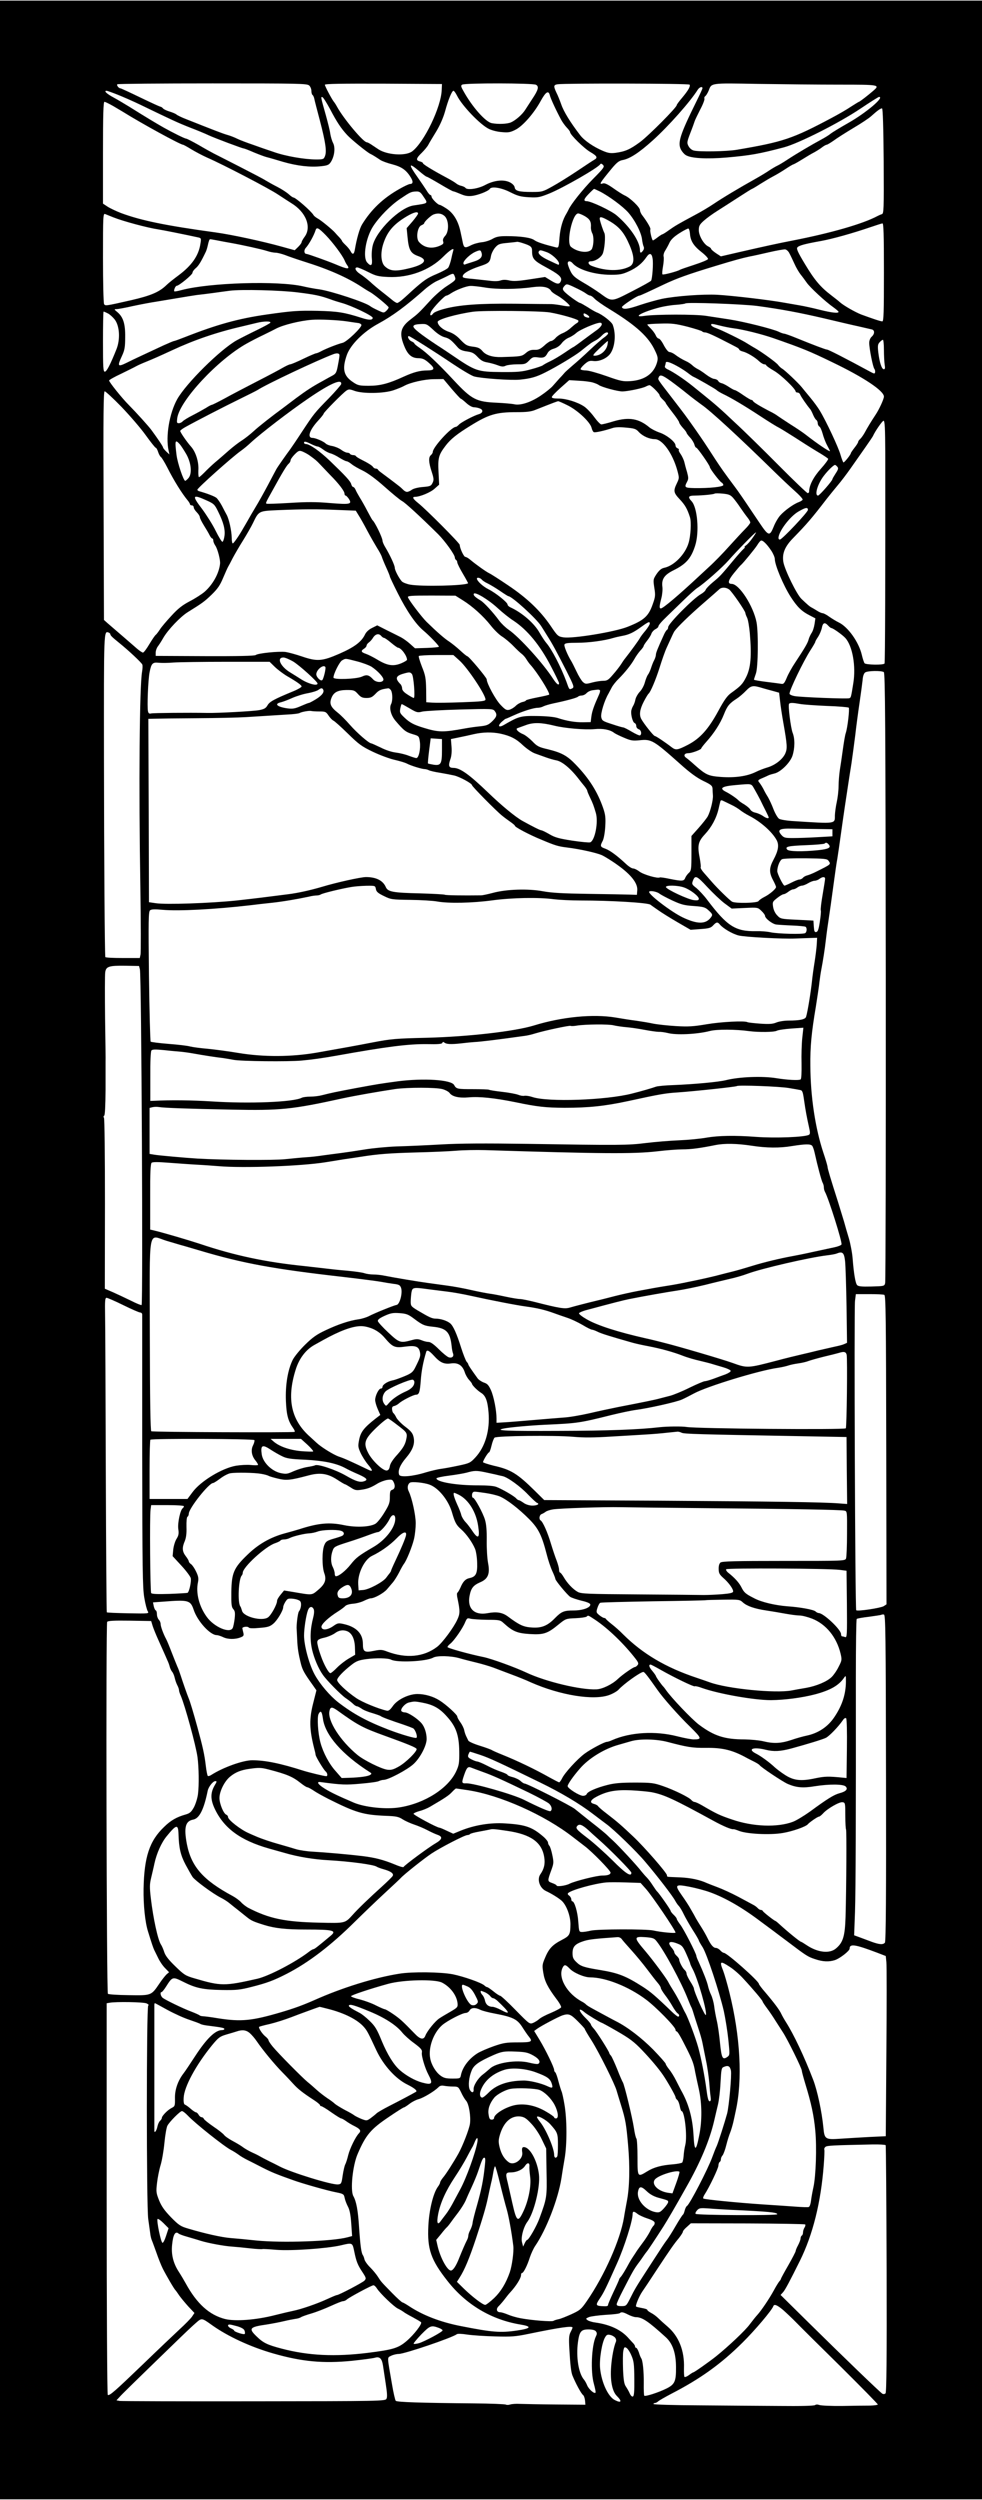 <?xml version="1.0" standalone="no"?>
<!DOCTYPE svg PUBLIC "-//W3C//DTD SVG 20010904//EN"
 "http://www.w3.org/TR/2001/REC-SVG-20010904/DTD/svg10.dtd">
<svg version="1.0" xmlns="http://www.w3.org/2000/svg"
 width="801pt" height="2038pt" viewBox="0 0 801 2038"
 preserveAspectRatio="xMidYMid meet">
<g transform="translate(0,2038) scale(0.1,-0.1)"
fill="#000000" stroke="none">
<path d="M0 10190 l0 -10185 4005 0 4005 0 0 10185 0 10185 -4005 0 -4005 0 0
-10185z m2522 9493 c10 -9 18 -29 18 -44 0 -15 4 -30 9 -33 5 -3 11 -16 14
-28 2 -13 23 -93 46 -180 47 -180 57 -252 42 -290 -10 -26 -14 -28 -71 -28
-96 0 -252 27 -347 61 -49 16 -126 43 -173 60 -47 16 -103 37 -125 48 -22 11
-58 25 -80 31 -36 10 -121 43 -335 128 -36 14 -72 31 -80 38 -8 7 -34 18 -58
25 -23 7 -47 18 -53 26 -6 7 -15 13 -20 13 -5 0 -79 34 -164 75 -85 41 -158
75 -163 75 -14 0 -33 26 -25 33 3 4 353 7 776 7 703 0 772 -1 789 -17z m1081
-35 c-4 -140 -143 -428 -241 -502 -53 -40 -206 -30 -277 18 -16 11 -42 28 -57
38 -15 10 -31 18 -36 18 -28 0 -188 190 -243 290 -9 17 -21 35 -27 42 -17 22
-72 125 -72 137 0 8 134 10 478 9 l477 -3 -2 -47z m769 41 c26 -14 19 -42 -30
-115 -20 -31 -46 -71 -57 -88 -24 -39 -79 -87 -118 -104 -30 -13 -105 -16
-156 -6 -51 10 -160 133 -231 262 -21 37 -22 45 -10 52 22 14 576 13 602 -1z
m1253 1 c8 -14 -11 -47 -61 -107 -24 -28 -44 -55 -44 -60 0 -19 -227 -247
-299 -301 -82 -60 -120 -77 -200 -88 -41 -5 -61 -2 -103 16 -76 32 -152 84
-185 127 -80 104 -135 193 -155 252 -11 31 -28 74 -39 95 -25 53 -24 64 9 69
61 9 1071 7 1077 -3z m1222 0 c328 0 333 -1 275 -51 -44 -38 -110 -89 -116
-89 -2 0 -31 -18 -64 -39 -32 -22 -103 -63 -158 -92 -321 -171 -397 -196 -774
-260 -82 -14 -308 -18 -352 -6 -16 4 -34 20 -42 36 -14 26 -13 34 15 107 17
43 33 88 36 98 4 11 24 53 45 94 22 41 37 81 34 88 -3 7 1 17 8 21 6 5 18 24
26 43 25 65 8 63 404 56 198 -3 496 -6 663 -6z m-1117 -29 c0 -5 -22 -53 -49
-107 -134 -271 -155 -337 -127 -393 9 -17 26 -37 39 -45 41 -27 170 -34 335
-20 192 17 263 29 467 83 122 33 449 198 623 315 79 53 147 96 152 96 48 0
-104 -129 -250 -212 -69 -39 -134 -79 -145 -88 -11 -10 -45 -31 -75 -47 -78
-42 -205 -117 -275 -163 -33 -22 -70 -44 -83 -50 -13 -6 -42 -23 -65 -38 -23
-16 -76 -48 -117 -71 -129 -72 -266 -154 -337 -202 -37 -25 -107 -67 -155 -92
-136 -73 -160 -87 -211 -123 -26 -19 -50 -34 -54 -34 -3 0 -21 -11 -39 -25
-18 -14 -35 -25 -38 -25 -8 0 -27 80 -21 90 5 8 -24 59 -64 112 -12 14 -21 35
-21 45 0 23 -79 99 -123 119 -18 8 -60 35 -95 60 -44 31 -69 43 -83 39 -36
-12 -29 0 74 125 38 45 57 60 85 65 60 11 135 60 246 160 129 116 307 317 367
413 14 22 39 30 39 13z m-4773 -52 c43 -17 128 -54 188 -83 265 -128 306 -147
405 -186 58 -22 125 -50 150 -62 52 -24 276 -108 287 -108 5 0 42 -14 83 -32
41 -17 89 -35 105 -39 17 -4 76 -21 132 -38 118 -34 225 -46 313 -36 55 6 64
11 81 38 28 47 35 114 16 151 -9 17 -19 51 -23 76 -3 25 -20 92 -36 150 -42
149 -43 153 -28 148 7 -2 35 -47 63 -99 55 -105 89 -156 139 -210 33 -36 160
-139 188 -153 18 -8 46 -26 82 -50 15 -10 59 -26 99 -36 75 -20 113 -46 150
-107 21 -34 18 -53 -7 -53 -8 0 -47 -18 -87 -41 -133 -75 -229 -167 -304 -289
-20 -33 -44 -118 -58 -202 -7 -43 -19 -48 -36 -15 -6 12 -24 34 -40 49 -16 15
-29 30 -29 33 0 3 -10 17 -22 30 -13 13 -28 30 -34 37 -20 24 -116 103 -143
117 -14 8 -30 20 -34 28 -19 32 -146 143 -164 143 -4 0 -21 11 -36 25 -15 14
-57 42 -94 61 -38 19 -81 44 -98 54 -16 11 -111 60 -210 111 -99 50 -193 99
-210 107 -16 8 -72 39 -123 69 -51 29 -98 53 -104 53 -11 0 -106 47 -183 90
-55 31 -155 91 -279 169 -39 24 -98 59 -131 77 -56 30 -80 54 -56 54 6 0 45
-14 88 -31z m2771 -9 c40 -81 189 -237 260 -271 24 -12 71 -24 106 -26 53 -5
69 -2 112 20 59 30 151 135 205 235 41 74 63 88 74 45 6 -26 51 -123 93 -201
10 -18 30 -46 45 -62 15 -15 27 -32 27 -37 0 -21 115 -134 166 -163 56 -33 62
-46 29 -64 -11 -6 -73 -47 -140 -92 -66 -44 -156 -100 -200 -124 -77 -43 -83
-45 -165 -45 -107 0 -138 8 -142 38 -2 13 -17 29 -38 40 -51 26 -130 18 -204
-22 -59 -31 -147 -43 -160 -22 -3 5 -18 12 -33 16 -16 3 -35 13 -44 21 -8 7
-43 28 -77 46 -111 59 -192 109 -192 117 0 5 -11 12 -25 15 -35 9 -31 26 16
71 22 22 46 51 53 65 7 14 36 62 63 106 31 51 58 112 73 165 26 96 56 169 69
169 5 0 18 -18 29 -40z m-2804 -85 c34 -20 68 -40 76 -45 157 -98 472 -270
493 -270 4 0 35 -17 69 -38 35 -21 92 -51 128 -67 131 -57 507 -253 578 -301
41 -27 89 -58 108 -70 119 -72 168 -194 109 -274 -14 -19 -25 -39 -25 -45 0
-6 -13 -23 -28 -38 l-28 -27 -105 29 c-154 43 -408 98 -539 116 -410 56 -612
98 -775 159 -38 15 -87 38 -107 51 l-38 25 0 415 c0 307 3 415 12 415 6 0 39
-16 72 -35z m6284 -449 c2 -400 1 -427 -15 -432 -10 -3 -26 -10 -37 -16 -118
-63 -378 -138 -691 -199 -110 -21 -242 -50 -438 -95 l-147 -34 -40 26 c-22 15
-40 31 -40 36 0 4 -10 13 -23 19 -36 17 -77 87 -77 133 0 33 6 45 39 75 22 20
71 56 111 81 39 25 118 75 176 113 57 37 105 67 108 67 2 0 33 18 67 40 35 22
84 51 109 64 25 13 70 40 100 60 30 20 58 36 61 36 4 0 36 18 70 39 35 22 82
50 104 61 21 12 50 30 63 41 14 10 29 19 35 19 5 0 30 15 56 33 25 19 98 65
161 103 63 37 129 81 145 96 52 47 80 67 90 64 6 -2 11 -156 13 -430z m-2370
-144 c-84 -85 -182 -208 -201 -252 -4 -8 -11 -22 -16 -30 -31 -50 -50 -116
-57 -194 -6 -83 -8 -87 -28 -83 -100 25 -155 43 -177 59 -28 21 -112 33 -229
33 -60 0 -83 -5 -114 -23 -21 -12 -60 -25 -88 -27 -27 -3 -67 -14 -89 -26 -45
-23 -54 -20 -63 18 -3 16 -12 58 -20 95 -19 88 -57 150 -113 187 -26 17 -51
31 -57 31 -15 0 -66 52 -66 67 0 7 -4 13 -9 13 -5 0 -20 17 -32 38 -13 20 -45
68 -72 106 -78 110 -75 125 12 51 29 -25 56 -45 60 -45 5 0 53 -27 109 -60 55
-33 104 -60 110 -60 5 0 31 -10 57 -21 37 -16 60 -20 96 -16 49 6 133 39 144
57 14 23 95 10 167 -27 62 -31 85 -37 153 -41 73 -4 87 -1 167 31 114 47 395
208 414 238 4 7 12 6 22 -5 15 -15 9 -24 -80 -114z m55 -103 c76 -39 188 -122
232 -172 55 -63 106 -163 112 -219 3 -24 9 -50 13 -58 5 -9 3 -23 -5 -33 -16
-22 -25 -22 -25 3 0 71 -80 190 -190 284 -44 38 -209 116 -245 116 -28 0 -23
18 16 58 22 23 42 42 45 42 3 0 24 -10 47 -21z m-1440 -40 c40 -60 45 -55 -80
-74 -112 -17 -304 -206 -333 -327 -7 -28 -10 -75 -7 -104 6 -60 -6 -70 -38
-34 -38 42 -11 204 49 296 53 80 141 169 219 222 83 56 91 60 133 61 25 1 35
-6 57 -40z m-43 -140 c0 -6 -21 -35 -46 -65 l-47 -54 7 -71 c10 -107 25 -134
85 -156 84 -29 60 -67 -62 -98 -120 -30 -164 -27 -208 14 -31 29 -37 105 -14
179 32 102 83 162 189 226 60 36 96 45 96 25z m-2485 -31 c80 -32 278 -85 365
-98 45 -7 214 -41 329 -66 21 -5 23 -8 16 -50 -14 -97 -70 -178 -179 -259 -39
-29 -82 -63 -96 -77 -60 -59 -129 -88 -289 -125 -212 -48 -212 -48 -222 -32
-5 8 -9 178 -9 378 0 342 1 363 18 356 9 -4 40 -16 67 -27z m2705 7 c32 -35
33 -125 0 -159 -15 -17 -20 -31 -15 -45 5 -17 -1 -23 -31 -36 -64 -26 -124
-15 -166 32 -27 29 -14 121 18 136 13 5 24 13 24 17 0 12 53 62 75 71 37 15
71 9 95 -16z m1140 3 c41 -24 53 -45 50 -90 -1 -15 4 -37 11 -50 13 -24 13
-87 -1 -123 -16 -43 -116 -35 -173 13 -40 35 12 272 59 272 8 0 33 -10 54 -22z
m206 -43 c78 -47 116 -93 159 -193 41 -95 42 -152 2 -174 -76 -41 -198 -39
-309 4 -33 12 -37 38 -8 38 34 0 79 28 95 59 16 32 26 147 15 171 -11 22 -31
82 -37 108 -7 31 12 28 83 -13z m2234 -415 c0 -328 -2 -400 -13 -400 -14 0
-74 20 -172 56 -49 19 -144 73 -175 101 -8 8 -40 33 -70 56 -88 67 -136 124
-214 254 -58 96 -71 125 -62 136 13 16 62 29 191 52 94 17 259 63 405 113 47
16 91 30 98 31 9 1 12 -85 12 -399z m-4552 302 c58 -60 133 -161 152 -203 5
-13 15 -32 22 -41 26 -36 1 -34 -97 8 -57 24 -224 84 -235 84 -20 0 -23 31 -5
50 26 29 66 101 79 143 9 28 24 20 84 -41z m2970 12 c4 -58 30 -99 94 -149 32
-25 55 -50 53 -57 -3 -7 -54 -28 -113 -47 -59 -19 -111 -37 -117 -41 -19 -12
-135 -43 -141 -37 -4 3 -2 33 4 65 6 33 8 69 5 81 -3 12 3 33 13 48 10 16 26
45 35 65 12 25 37 49 81 77 34 22 68 39 73 38 6 -2 11 -21 13 -43z m-3861 -53
c26 -5 77 -15 113 -21 101 -18 250 -51 298 -66 23 -8 55 -14 70 -14 14 0 49
-9 77 -19 27 -11 100 -36 160 -55 198 -62 347 -128 465 -205 30 -20 60 -38 66
-41 28 -13 154 -116 154 -126 0 -6 -9 -19 -20 -29 -19 -17 -21 -17 -67 5 -26
12 -55 27 -63 34 -39 31 -315 122 -414 137 -39 5 -98 16 -131 24 -205 48 -767
31 -995 -30 -30 -8 -56 -13 -58 -10 -7 7 9 45 19 45 19 0 129 91 129 106 0 9
12 26 28 39 23 20 43 53 82 135 4 9 11 31 15 50 8 36 13 50 20 50 2 0 26 -4
52 -9z m2494 -22 c68 -22 79 -30 79 -65 0 -63 14 -79 112 -132 105 -57 133
-81 124 -110 -11 -32 -29 -32 -81 0 l-49 30 -124 -19 c-97 -15 -135 -17 -169
-9 -30 7 -53 6 -72 -1 -17 -6 -51 -7 -92 -1 -35 4 -93 10 -129 14 -83 7 -91
10 -84 28 8 21 60 50 136 75 76 25 84 32 93 85 4 21 20 52 35 69 24 27 35 31
101 37 41 4 77 8 80 9 3 0 21 -4 40 -10z m-564 -62 c-2 -7 -10 -37 -16 -67 -7
-30 -18 -63 -25 -72 -7 -10 -50 -33 -95 -52 -78 -33 -105 -52 -197 -134 -22
-20 -56 -52 -76 -69 -20 -18 -42 -33 -48 -33 -7 0 -27 12 -45 28 -18 15 -56
45 -84 67 -28 22 -70 57 -93 79 -24 21 -60 49 -80 62 -38 24 -51 54 -24 54 8
0 48 -17 88 -37 65 -33 83 -37 164 -41 169 -8 338 54 448 164 57 57 94 80 83
51z m2742 -22 c9 -16 27 -55 41 -85 13 -30 36 -69 50 -87 14 -17 36 -47 50
-67 27 -39 153 -156 219 -202 22 -16 41 -32 41 -36 0 -14 -55 -8 -155 17 -55
14 -129 30 -165 36 -36 6 -87 15 -115 20 -130 24 -432 59 -555 66 -117 6 -335
-10 -450 -33 -41 -9 -121 -31 -178 -50 -101 -35 -142 -40 -149 -18 -3 10 124
94 142 94 7 0 70 29 200 91 106 50 197 83 425 152 151 46 214 63 275 76 28 5
100 21 160 35 61 14 119 24 129 23 11 -1 27 -15 35 -32z m-2513 10 c14 -37 -4
-60 -63 -78 -32 -10 -64 -20 -70 -23 -8 -3 -13 2 -13 11 0 21 55 73 95 91 39
17 44 17 51 -1z m532 0 c43 -15 101 -69 102 -93 0 -8 -3 -12 -7 -10 -5 2 -40
18 -80 37 -64 30 -93 58 -75 75 8 8 12 8 60 -9z m865 -52 c7 -40 -2 -164 -12
-181 -3 -6 -74 -45 -156 -87 -171 -88 -163 -87 -262 -15 -32 23 -94 63 -138
88 -66 39 -84 55 -102 92 -12 25 -22 53 -22 63 -1 21 22 22 39 2 44 -53 180
-95 312 -95 74 0 95 4 150 29 63 29 106 64 141 115 25 37 43 33 50 -11z
m-1614 -145 c11 -30 11 -31 -67 -82 -37 -24 -95 -75 -129 -112 -94 -103 -104
-112 -160 -155 -89 -67 -100 -117 -51 -231 27 -62 59 -88 112 -88 33 -1 50 -8
85 -39 52 -45 48 -61 -16 -61 -57 0 -110 -14 -191 -51 -122 -56 -191 -74 -283
-74 -77 0 -90 3 -127 28 -80 52 -93 108 -53 223 30 84 136 190 254 254 122 66
228 145 384 283 30 26 75 57 101 68 26 12 63 29 82 39 47 24 49 24 59 -2z
m1070 -140 c13 -10 29 -18 36 -18 6 0 22 -11 35 -25 13 -14 68 -53 123 -86
220 -135 320 -227 372 -342 21 -44 23 -59 15 -89 -26 -94 -101 -147 -218 -155
-60 -4 -80 0 -195 41 -71 25 -146 46 -167 46 -21 0 -41 4 -44 9 -3 5 11 23 31
41 31 27 42 31 73 27 48 -6 110 21 138 60 39 55 48 161 20 235 -9 25 -88 86
-130 101 -10 4 -43 22 -73 42 -31 19 -59 35 -63 35 -10 0 -80 49 -114 79 -32
28 -34 38 -12 62 15 16 19 16 82 -14 37 -17 78 -39 91 -49z m-822 48 c96 -16
260 -15 387 3 83 11 134 1 152 -32 5 -8 26 -23 46 -34 43 -23 112 -82 105 -89
-3 -3 -29 -1 -59 5 -29 6 -69 11 -88 12 -19 0 -154 1 -300 3 -289 3 -456 -9
-580 -43 -41 -11 -80 -27 -86 -36 -20 -27 -33 -17 -18 14 16 32 110 131 125
131 5 0 22 8 36 18 44 29 126 60 160 61 18 1 72 -5 120 -13z m-1527 -40 c138
-17 184 -27 262 -55 29 -11 71 -24 93 -30 79 -21 255 -105 255 -122 0 -20 -31
-20 -92 0 -138 44 -192 53 -356 57 -161 3 -207 0 -417 -30 -231 -33 -404 -81
-669 -185 -43 -17 -82 -31 -86 -31 -5 0 -43 -16 -87 -36 -169 -79 -231 -107
-295 -139 -79 -39 -83 -33 -43 54 21 45 26 70 26 150 2 111 -16 166 -63 206
-28 23 -28 25 -8 25 13 0 73 11 134 25 61 13 145 29 186 35 41 7 122 20 180
30 58 10 128 21 155 25 28 3 86 10 130 16 44 6 107 15 140 19 92 12 415 4 555
-14z m3745 -110 c194 -26 348 -55 545 -101 102 -24 228 -54 280 -65 52 -12
103 -24 113 -26 23 -7 22 -37 -3 -59 -12 -11 -20 -31 -20 -50 0 -46 30 -198
42 -212 5 -7 8 -19 6 -28 -3 -13 -7 -13 -35 2 -214 116 -346 183 -357 183 -11
0 -104 35 -254 96 -46 19 -90 34 -96 34 -7 0 -27 7 -43 15 -47 23 -286 83
-403 101 -58 9 -143 22 -190 29 -88 14 -411 13 -502 0 -109 -17 -18 33 127 70
33 8 91 18 129 20 39 3 72 8 76 11 10 12 466 -5 585 -20z m-1690 -53 c88 -15
224 -54 232 -66 4 -6 -2 -16 -12 -21 -11 -6 -32 -24 -49 -39 -16 -16 -46 -35
-66 -43 -21 -8 -47 -26 -59 -40 -11 -13 -28 -24 -36 -24 -8 0 -33 -16 -55 -37
-34 -30 -48 -36 -80 -35 -29 1 -47 -5 -71 -26 -34 -28 -38 -28 -199 -33 -72
-2 -126 15 -154 48 -21 25 -37 32 -79 37 -48 6 -59 13 -100 55 -31 34 -61 54
-96 66 -49 16 -91 53 -91 81 0 20 150 63 290 83 83 11 546 7 625 -6z m-3605
-8 c16 -8 41 -31 56 -50 40 -53 46 -161 14 -242 -50 -125 -80 -183 -95 -183
-13 0 -15 33 -15 245 0 135 2 245 5 245 4 0 19 -7 35 -15z m3925 -25 c7 -11
-6 -13 -29 -4 -9 3 -16 13 -16 20 0 11 4 12 19 4 11 -5 23 -15 26 -20z m-1975
-40 c36 -6 76 -11 89 -13 14 -1 26 -8 29 -15 6 -19 -120 -140 -154 -147 -38
-9 -130 -45 -172 -67 -18 -10 -37 -18 -43 -18 -6 0 -53 -20 -105 -45 -51 -25
-100 -45 -106 -45 -7 0 -33 -12 -58 -26 -25 -15 -121 -66 -215 -114 -93 -48
-212 -110 -264 -139 -52 -28 -98 -51 -103 -51 -4 0 -26 -11 -47 -25 -22 -13
-70 -40 -109 -60 -38 -19 -75 -42 -82 -50 -7 -8 -21 -15 -31 -15 -17 0 -18 5
-13 43 22 143 329 473 564 605 30 17 93 50 140 72 47 23 93 46 102 51 56 30
197 65 293 72 61 5 212 -2 285 -13z m-625 -11 c-4 -6 -53 -32 -108 -59 -56
-27 -131 -65 -166 -84 -134 -75 -413 -351 -486 -481 -63 -114 -95 -301 -70
-417 l7 -33 -26 24 c-14 14 -26 28 -26 33 0 8 -44 73 -94 141 -24 33 -121 140
-186 206 -55 55 -160 186 -160 199 0 5 44 30 98 55 53 26 108 53 122 61 14 8
50 24 80 36 62 25 113 48 215 95 176 82 358 145 565 193 47 11 103 25 125 30
56 14 118 15 110 1z m2703 -16 c-2 -9 -19 -29 -39 -43 -20 -14 -70 -51 -112
-82 -42 -32 -79 -58 -81 -58 -3 0 -35 -21 -73 -47 -37 -25 -89 -56 -115 -68
-26 -12 -53 -27 -60 -33 -8 -6 -52 -21 -98 -33 -72 -20 -108 -23 -240 -22
-196 2 -209 6 -400 136 -25 17 -81 55 -125 83 -133 88 -196 137 -193 154 2 11
18 16 56 18 50 3 54 1 105 -46 32 -31 67 -54 93 -61 39 -10 53 -21 107 -82 17
-20 38 -29 76 -34 43 -6 58 -14 87 -45 26 -28 46 -39 77 -44 23 -4 61 -14 85
-23 34 -13 48 -14 68 -4 14 6 55 11 93 11 62 0 69 2 97 31 25 27 34 30 68 26
49 -7 63 -1 81 32 9 18 27 32 54 39 25 8 48 24 62 43 12 17 38 38 58 46 20 8
48 26 62 39 26 25 159 82 192 83 12 1 17 -5 15 -16z m820 -55 c2 -4 13 -8 24
-8 16 0 72 -25 203 -93 11 -6 32 -17 48 -25 15 -7 27 -17 27 -22 0 -4 12 -11
27 -15 35 -8 101 -47 135 -80 15 -14 34 -25 43 -25 8 0 15 -4 15 -8 0 -4 29
-25 64 -45 57 -33 176 -148 176 -169 0 -4 7 -8 15 -8 9 0 19 -8 22 -17 6 -16
54 -86 82 -119 6 -7 16 -28 24 -47 8 -19 20 -38 26 -41 6 -4 11 -16 11 -26 0
-10 6 -23 13 -27 8 -4 19 -30 27 -58 7 -27 23 -70 36 -94 13 -24 24 -46 24
-48 0 -10 -100 57 -200 135 -19 15 -75 53 -125 84 -49 32 -96 63 -104 69 -7 6
-38 25 -70 40 -78 41 -125 70 -129 80 -2 5 -8 9 -14 9 -5 0 -35 18 -67 40 -31
22 -62 40 -68 40 -5 0 -27 12 -48 26 -21 14 -48 28 -59 30 -11 2 -24 10 -28
19 -5 8 -19 15 -31 16 -12 0 -42 16 -67 35 -25 19 -56 40 -70 46 -14 7 -34 21
-45 32 -11 10 -33 25 -50 32 -34 16 -59 31 -94 57 -13 9 -31 17 -40 17 -10 0
-28 22 -46 55 -15 30 -34 55 -42 55 -7 0 -19 12 -25 28 -7 15 -25 39 -40 54
-15 15 -28 29 -28 32 0 3 48 7 108 8 92 3 123 -1 222 -26 63 -17 117 -34 118
-38z m143 48 c31 -8 80 -18 110 -22 77 -9 234 -48 331 -82 232 -81 290 -104
481 -197 252 -121 417 -231 417 -278 0 -20 -39 -105 -68 -148 -39 -59 -65
-102 -91 -150 -11 -19 -27 -41 -35 -48 -9 -8 -16 -18 -16 -23 0 -6 -13 -27
-30 -48 -16 -21 -30 -41 -30 -45 0 -10 -51 -75 -60 -75 -3 0 -14 28 -24 62
-16 59 -118 277 -170 362 -13 22 -47 69 -77 105 -30 36 -61 74 -69 84 -28 35
-141 142 -161 152 -10 6 -25 20 -33 31 -14 19 -131 104 -191 138 -17 9 -43 26
-60 36 -37 25 -208 109 -254 125 -19 6 -37 17 -39 23 -5 15 2 15 69 -2z m-911
-65 c0 -5 -15 -20 -32 -32 -18 -12 -71 -59 -118 -103 -47 -45 -110 -101 -140
-126 -29 -25 -58 -51 -64 -58 -6 -7 -24 -28 -41 -45 -16 -18 -41 -46 -55 -62
-14 -17 -60 -54 -102 -82 -81 -54 -166 -81 -216 -68 -14 3 -78 9 -141 12 -166
7 -204 27 -347 180 -131 141 -224 228 -281 267 -24 16 -43 32 -43 36 0 4 -11
12 -25 18 -21 10 -36 42 -20 42 10 0 209 -126 353 -223 79 -53 160 -101 180
-106 59 -16 301 -33 372 -26 91 9 135 22 210 60 92 46 241 136 285 171 78 63
91 72 120 87 17 8 41 27 54 41 24 26 51 35 51 17z m2250 -133 c0 -46 3 -100 6
-120 5 -29 3 -38 -7 -38 -17 0 -35 55 -45 138 -6 52 -4 66 11 82 10 11 22 20
27 20 4 0 8 -37 8 -82z m-2255 40 c-11 -49 -58 -88 -106 -88 -18 0 -11 10 41
60 35 33 65 60 67 60 3 0 1 -14 -2 -32z m-2186 -85 c0 -10 -6 -47 -13 -82 -10
-55 -16 -67 -41 -81 -17 -9 -55 -30 -85 -47 -80 -43 -133 -78 -214 -138 -39
-30 -87 -65 -106 -80 -93 -68 -200 -152 -242 -191 -26 -24 -68 -57 -94 -74
-26 -16 -74 -53 -107 -82 -33 -29 -83 -73 -111 -96 -28 -24 -68 -62 -88 -83
-21 -21 -41 -39 -45 -39 -4 0 -6 25 -5 55 5 67 -20 148 -58 192 -36 40 -90
119 -90 130 0 4 19 19 43 32 88 49 317 167 442 228 72 35 137 68 145 73 73 48
492 245 620 293 30 11 50 7 49 -10z m2748 -84 c32 -17 74 -44 93 -59 19 -15
40 -29 45 -31 27 -11 185 -102 190 -109 3 -4 25 -18 49 -30 70 -33 182 -100
307 -182 64 -42 131 -84 150 -93 19 -10 77 -46 129 -79 52 -34 134 -86 182
-115 48 -28 90 -56 93 -61 3 -5 -24 -42 -60 -82 -60 -67 -95 -135 -95 -185 0
-7 -5 -13 -12 -13 -6 0 -113 102 -238 228 -124 125 -284 282 -356 348 -116
110 -162 150 -259 228 -16 13 -54 44 -84 68 -67 54 -155 113 -199 134 -23 10
-32 20 -28 30 3 9 6 20 6 25 0 17 29 9 87 -22z m-45 -126 c37 -27 97 -73 135
-104 37 -30 89 -69 114 -87 74 -50 307 -265 600 -552 48 -47 119 -114 158
-149 40 -35 70 -68 68 -74 -2 -6 -17 -15 -33 -21 -41 -15 -115 -68 -151 -109
-16 -18 -40 -59 -52 -90 -33 -81 -42 -79 -116 31 -5 8 -32 47 -58 86 -70 105
-119 176 -142 206 -89 119 -116 158 -160 225 -86 133 -99 152 -158 237 -85
121 -93 131 -197 266 -122 158 -114 147 -107 166 10 25 28 20 99 -31z m-1788
-63 c38 -44 71 -80 74 -80 4 0 24 -16 45 -35 21 -20 49 -35 62 -35 13 0 35 -4
49 -10 30 -11 26 -36 -7 -46 -43 -12 -146 -67 -163 -85 -9 -10 -21 -19 -26
-19 -36 0 -188 -166 -188 -205 0 -7 -7 -18 -15 -25 -21 -17 -19 -59 6 -135 18
-56 19 -68 7 -92 -12 -25 -19 -28 -78 -33 -39 -3 -75 -12 -90 -22 -13 -10 -31
-18 -40 -18 -9 0 -23 8 -32 18 -9 9 -23 22 -30 27 -26 21 -131 100 -152 115
-11 8 -22 18 -24 23 -2 4 -10 7 -17 7 -8 0 -18 6 -22 13 -8 12 -39 32 -103 64
-19 10 -36 21 -38 26 -2 4 -12 7 -22 7 -10 0 -22 5 -25 10 -3 6 -14 10 -24 10
-9 0 -32 11 -49 24 -18 13 -50 26 -72 30 -21 3 -45 12 -53 20 -18 18 -83 46
-107 46 -47 0 -26 64 46 142 24 26 44 51 44 56 0 10 157 169 186 188 18 12 27
12 65 -2 69 -25 238 -22 317 4 35 12 75 28 90 37 49 27 166 54 243 54 l76 1
67 -80z m1154 51 c19 -6 39 -14 45 -19 21 -17 161 -55 197 -53 48 2 162 26
188 40 11 6 25 11 30 11 13 0 82 -69 82 -82 0 -6 11 -21 25 -34 14 -13 25 -26
25 -29 0 -4 25 -38 55 -77 30 -38 55 -75 55 -82 0 -6 14 -26 30 -44 17 -18 30
-36 30 -40 0 -4 13 -22 29 -39 16 -17 31 -43 35 -57 3 -14 11 -26 16 -26 9 0
110 -144 110 -158 0 -13 79 -116 95 -125 8 -4 15 -14 15 -21 0 -15 -114 -27
-237 -25 -78 2 -83 5 -59 51 13 24 12 34 0 80 -9 29 -19 67 -23 85 -5 17 -18
45 -29 61 -12 16 -19 32 -15 35 3 4 -2 9 -11 13 -9 3 -16 14 -16 23 0 28 -73
86 -131 105 -29 10 -66 29 -82 42 -86 72 -166 86 -290 50 -48 -15 -94 -26
-102 -26 -8 0 -34 27 -58 60 -24 33 -61 72 -82 86 -55 37 -151 66 -212 65 -36
0 -53 4 -52 12 0 7 32 40 71 75 l71 63 81 -5 c45 -2 96 -9 114 -15z m-2055
-12 c-2 -8 -47 -60 -100 -115 -117 -119 -123 -127 -220 -274 -41 -63 -84 -126
-94 -140 -35 -47 -104 -145 -115 -165 -6 -11 -37 -69 -69 -130 -32 -60 -77
-141 -101 -180 -23 -38 -52 -88 -64 -110 -13 -22 -28 -49 -35 -60 -34 -61 -79
-125 -86 -125 -5 0 -9 21 -9 48 -1 54 -21 148 -41 185 -8 14 -25 47 -39 74
-14 26 -34 55 -44 64 -16 13 -75 36 -143 55 -7 2 -13 7 -13 12 0 13 283 266
354 316 23 16 59 46 81 67 82 76 315 255 472 362 177 121 273 163 266 116z
m-1792 -186 c68 -71 157 -174 197 -230 41 -57 78 -103 82 -103 5 0 14 -16 20
-35 6 -19 17 -38 24 -42 6 -5 29 -42 50 -83 54 -107 119 -212 169 -272 9 -11
17 -25 17 -30 0 -4 7 -8 15 -8 8 0 15 -7 15 -15 0 -9 11 -27 25 -41 14 -14 25
-32 25 -40 0 -8 15 -38 33 -67 18 -29 39 -64 46 -79 8 -16 18 -28 23 -28 4 0
8 -8 8 -18 0 -10 8 -28 17 -41 18 -27 41 -114 38 -146 -8 -79 -59 -171 -128
-231 -23 -19 -77 -54 -120 -76 -59 -31 -95 -59 -148 -117 -39 -42 -82 -92 -95
-113 -13 -20 -28 -39 -33 -43 -6 -3 -29 -37 -52 -75 -23 -39 -46 -70 -53 -70
-6 0 -27 14 -46 30 -33 29 -180 156 -243 210 l-29 26 -3 932 c-3 753 -1 932 9
932 7 0 69 -57 137 -127z m3642 11 c83 -42 184 -138 193 -184 4 -16 12 -31 18
-33 12 -5 87 12 154 34 20 7 61 8 109 3 68 -6 81 -10 104 -36 32 -34 86 -58
130 -58 62 0 145 -115 184 -256 16 -60 16 -62 -4 -104 -30 -62 -27 -77 24
-131 43 -46 61 -77 83 -146 12 -37 6 -151 -11 -208 -27 -93 -119 -188 -200
-204 -23 -5 -40 -20 -61 -50 -28 -43 -29 -45 -19 -112 10 -61 9 -74 -13 -135
-34 -98 -71 -131 -205 -184 -106 -42 -444 -97 -522 -86 -45 7 -49 10 -107 96
-85 124 -193 226 -345 328 -71 48 -141 93 -155 99 -28 14 -105 69 -152 108
-16 14 -35 25 -42 25 -13 0 -46 72 -46 98 0 14 -274 289 -338 340 -45 36 -53
52 -25 52 39 0 126 36 159 67 l36 32 -5 103 c-6 116 1 140 58 215 41 54 94 96
205 164 147 91 209 109 371 109 84 0 121 4 157 19 149 59 178 70 185 70 4 1
40 -15 80 -35z m2588 -386 c1 -982 -1 -1709 -6 -1717 -8 -14 -152 -11 -163 2
-5 7 -15 37 -22 67 -24 105 -113 230 -189 266 -19 9 -53 30 -75 45 -21 16 -46
29 -55 30 -9 0 -29 9 -46 20 -16 10 -36 22 -44 26 -15 7 -35 24 -84 71 -38 36
-135 234 -147 299 -12 69 11 127 80 197 112 115 151 160 274 320 22 28 61 76
86 106 26 30 74 93 107 140 33 47 87 124 120 171 33 47 62 90 64 95 16 37 76
124 86 124 10 0 13 -58 14 -262z m-5754 70 c11 -13 35 -50 54 -83 40 -73 47
-159 15 -194 -11 -12 -22 -21 -25 -21 -14 0 -62 142 -71 210 -15 121 -12 131
27 88z m1071 2 c22 -11 46 -20 53 -20 7 0 27 -11 44 -24 18 -14 45 -28 61 -32
16 -4 49 -20 73 -36 25 -15 50 -28 57 -28 7 0 25 -10 41 -23 15 -13 57 -37 93
-54 42 -21 105 -67 178 -132 62 -55 126 -108 142 -116 26 -14 141 -119 294
-270 55 -55 136 -167 136 -190 0 -7 5 -17 10 -20 6 -3 10 -13 10 -20 0 -8 20
-49 45 -91 25 -42 44 -78 43 -79 -27 -20 -376 -28 -473 -11 -27 5 -58 17 -67
26 -23 25 -58 91 -58 112 0 19 -38 101 -75 163 -14 22 -25 48 -25 57 0 24 -63
154 -82 168 -3 3 -22 37 -42 75 -20 39 -48 88 -62 110 -13 22 -29 50 -34 63
-5 12 -14 22 -19 22 -5 0 -13 10 -16 23 -8 26 -47 68 -175 191 -83 79 -164
136 -195 136 -8 0 -15 5 -15 10 0 14 11 13 58 -10z m-14 -92 c51 -37 57 -42
90 -77 17 -18 54 -57 81 -85 68 -68 115 -130 115 -150 0 -9 4 -16 9 -16 5 0
16 -12 26 -26 29 -45 12 -48 -152 -35 -115 10 -189 10 -332 1 -101 -6 -185 -9
-188 -6 -6 6 -6 8 50 108 79 144 116 205 132 218 8 7 15 19 15 27 0 8 15 30
34 49 30 30 37 33 61 24 15 -6 42 -20 59 -32z m4306 -93 c10 -12 8 -22 -14
-55 -14 -22 -26 -42 -26 -46 0 -13 -106 -134 -117 -134 -32 0 -4 95 46 160 34
45 80 89 92 90 4 0 12 -7 19 -15z m-850 -254 c14 -16 41 -52 60 -81 19 -28 45
-64 58 -80 12 -15 22 -33 22 -39 0 -7 -19 -31 -42 -54 -23 -23 -82 -87 -131
-141 -49 -55 -121 -129 -161 -165 -39 -36 -76 -70 -82 -76 -168 -157 -296
-265 -313 -265 -14 0 -14 15 3 81 8 30 12 73 9 95 -8 62 15 97 89 134 104 51
145 98 178 201 36 111 19 312 -29 363 -33 35 -26 46 27 46 69 1 155 10 161 16
3 3 33 3 66 0 50 -5 64 -11 85 -35z m-4296 -20 c60 -27 67 -33 95 -91 44 -88
59 -147 52 -199 -3 -24 -11 -46 -16 -48 -6 -2 -30 38 -55 88 -24 50 -75 130
-111 179 -86 112 -80 123 35 71z m4906 -78 c0 -18 -206 -236 -227 -241 -7 -2
-13 3 -13 12 0 52 93 176 163 216 59 34 77 37 77 13z m-3841 0 l153 -6 22 -36
c13 -20 45 -76 71 -126 26 -49 63 -113 80 -141 18 -28 36 -61 40 -75 4 -13 20
-52 36 -87 16 -35 29 -67 29 -72 0 -4 29 -66 65 -137 72 -143 145 -250 208
-303 49 -41 127 -122 127 -132 0 -4 -44 -8 -97 -10 l-98 -3 -40 36 c-22 20
-56 44 -75 54 -19 10 -70 35 -114 57 l-79 40 -42 -21 c-27 -13 -49 -34 -58
-54 -29 -60 -87 -103 -208 -156 -142 -62 -182 -65 -308 -22 -47 16 -106 32
-131 36 -55 7 -227 -10 -244 -25 -9 -7 -145 -10 -415 -9 l-401 2 0 27 c0 15 8
38 18 51 10 13 30 44 44 69 38 66 140 173 200 210 119 74 136 86 195 143 49
48 68 76 93 136 18 42 36 83 41 91 5 8 22 40 37 70 16 30 54 96 85 145 31 50
67 113 80 140 48 100 47 99 199 106 219 9 327 9 487 2z m3389 -229 c-18 -26
-42 -53 -53 -60 -11 -8 -16 -14 -11 -14 5 0 0 -8 -11 -17 -11 -10 -44 -47 -74
-83 -109 -131 -114 -137 -176 -188 -29 -24 -54 -51 -57 -60 -3 -10 -21 -25
-38 -35 -60 -32 -268 -242 -268 -270 0 -9 -4 -19 -10 -22 -5 -3 -16 -20 -24
-38 -53 -116 -66 -150 -66 -165 0 -9 -6 -29 -14 -44 -8 -14 -19 -43 -26 -65
-7 -21 -18 -45 -25 -53 -6 -8 -18 -37 -25 -63 -7 -27 -26 -61 -42 -77 -15 -16
-31 -44 -35 -62 -3 -18 -12 -42 -19 -53 -7 -11 -13 -29 -15 -40 -4 -34 12 -93
27 -99 8 -3 14 -14 14 -25 0 -11 9 -22 20 -26 20 -6 27 -39 11 -50 -5 -3 -36
11 -68 30 -32 19 -63 35 -70 35 -6 0 -48 12 -92 27 -75 24 -81 28 -87 58 -5
31 26 134 59 190 6 11 18 34 27 51 9 17 34 49 56 70 52 52 104 117 129 162 11
20 32 50 47 67 16 16 28 34 28 38 0 5 13 25 29 45 16 20 32 46 35 58 4 11 18
27 31 34 14 7 25 17 25 22 0 11 26 41 73 86 21 21 79 76 128 124 49 48 102 96
117 105 56 36 204 167 255 225 61 70 215 228 223 228 3 0 -10 -21 -28 -46z
m153 -103 c16 -24 29 -55 29 -68 0 -49 69 -214 129 -308 53 -82 89 -118 154
-151 l48 -25 -7 -47 c-4 -26 -14 -58 -24 -72 -9 -14 -20 -37 -24 -52 -7 -29
-31 -70 -109 -188 -27 -40 -58 -96 -70 -126 -18 -43 -26 -52 -42 -49 -11 2
-66 9 -122 16 -57 7 -103 15 -103 18 0 3 7 26 16 51 18 51 21 330 5 417 -26
133 -142 313 -203 313 -35 0 -30 28 18 87 26 32 52 63 59 68 20 18 111 129
131 160 10 17 23 33 29 37 13 9 48 -24 86 -81z m-2361 -236 c7 -9 29 -23 49
-32 20 -10 64 -36 99 -60 35 -24 65 -43 68 -43 29 0 231 -184 269 -245 10 -16
33 -52 50 -80 41 -64 74 -125 156 -286 59 -117 64 -131 48 -140 -26 -13 -25
-14 -49 54 -45 121 -120 266 -165 317 -12 14 -36 51 -54 82 -43 77 -142 163
-238 207 -13 6 -23 16 -23 23 -1 18 -96 94 -155 124 -45 22 -94 67 -95 87 0
13 27 7 40 -8z m2017 -80 c22 -16 133 -176 133 -193 0 -5 6 -22 14 -38 8 -16
17 -72 22 -124 16 -189 8 -285 -31 -362 -28 -55 -43 -71 -121 -127 -31 -22
-56 -56 -105 -147 -81 -149 -149 -225 -250 -277 -84 -43 -97 -44 -130 -19 -53
41 -129 92 -138 92 -10 0 -90 101 -110 138 -19 35 -12 80 20 142 17 33 35 62
39 65 15 10 59 113 91 215 18 58 43 130 57 160 49 108 57 125 64 135 27 37
121 128 228 221 69 60 131 114 138 121 18 17 53 16 79 -2z m-1887 -153 c38
-35 95 -81 127 -101 114 -75 218 -201 307 -373 36 -69 66 -131 66 -137 0 -23
-19 -9 -47 33 -81 127 -279 345 -365 403 -23 16 -57 48 -76 73 -52 71 -125
149 -152 165 -44 26 -62 43 -55 55 11 17 119 -48 195 -118z m-286 65 c79 -49
167 -128 228 -205 27 -35 69 -76 93 -91 24 -15 66 -50 92 -77 27 -28 58 -57
69 -65 11 -8 28 -27 38 -44 10 -16 25 -37 33 -45 52 -57 153 -216 153 -242 0
-3 -43 -13 -95 -23 -52 -10 -95 -21 -95 -25 0 -4 -13 -10 -29 -13 -16 -4 -40
-17 -54 -31 -14 -14 -37 -28 -52 -32 -23 -6 -34 0 -71 39 -41 41 -114 176
-114 209 0 14 -146 188 -158 188 -4 0 -30 21 -57 46 -28 26 -68 58 -90 73 -38
24 -101 79 -185 161 -39 38 -144 176 -152 200 -5 13 21 15 191 15 l196 -1 59
-37z m1526 -191 c0 -8 -16 -33 -35 -57 -20 -23 -41 -51 -47 -63 -9 -17 -73
-105 -121 -166 -7 -8 -21 -29 -31 -45 -11 -17 -39 -54 -64 -82 -39 -46 -49
-53 -81 -53 -20 0 -61 -6 -91 -14 -51 -14 -56 -13 -76 5 -11 10 -35 49 -52 86
-18 38 -37 75 -42 83 -30 48 -61 123 -56 135 4 12 27 15 105 15 92 0 222 17
296 40 17 5 48 12 70 16 56 10 91 27 155 73 61 44 70 47 70 27z m1455 -16 c10
-11 22 -20 26 -20 13 0 92 -56 115 -82 58 -65 87 -230 64 -369 -18 -113 -19
-116 -32 -121 -18 -7 -392 8 -445 17 -24 4 -43 13 -43 20 0 31 113 264 170
353 22 34 40 65 40 69 0 5 11 24 24 43 12 19 26 52 30 73 8 41 24 47 51 17z
m-5855 -70 c0 -10 14 -24 71 -70 77 -62 184 -162 190 -178 3 -9 2 -34 -2 -57
-21 -113 -28 -932 -14 -1766 4 -284 5 -528 1 -542 l-6 -27 -140 0 c-77 0 -140
3 -141 8 -5 42 -10 789 -11 1615 -1 1063 -2 1045 39 1030 7 -3 13 -9 13 -13z
m2210 -15 c7 -8 17 -15 22 -15 6 0 32 -18 58 -40 26 -22 52 -40 56 -40 26 -1
74 -66 74 -99 0 -4 -19 -16 -42 -26 -66 -29 -115 -23 -194 24 -36 22 -82 45
-100 51 -39 13 -43 24 -14 42 11 7 20 18 20 25 0 6 8 18 18 25 10 7 27 25 36
41 20 30 47 35 66 12z m638 -200 c66 -59 212 -278 212 -317 0 -14 -28 -17
-192 -23 -106 -4 -215 -5 -242 -3 l-49 3 -1 105 c-2 92 -6 115 -34 184 -17 44
-29 83 -26 88 3 4 67 8 144 8 l138 0 50 -45z m-1358 -7 c52 -31 200 -165 200
-180 0 -24 -81 -1 -141 39 -15 10 -51 32 -80 50 -81 48 -116 123 -57 123 13 0
48 -15 78 -32z m520 1 c47 -12 100 -32 120 -44 53 -35 104 -91 97 -109 -9 -23
-60 -20 -83 5 -34 37 -52 42 -92 23 -43 -20 -232 -27 -232 -8 0 31 50 130 71
141 30 16 21 17 119 -8z m-668 -46 c24 -23 66 -54 93 -71 90 -52 124 -77 125
-88 0 -6 -30 -24 -67 -39 -158 -65 -194 -85 -211 -115 -14 -24 -27 -31 -67
-39 -46 -9 -341 -25 -425 -23 -152 3 -439 0 -456 -4 -17 -4 -23 0 -27 18 -8
35 1 256 13 317 14 73 25 84 75 78 22 -2 76 -2 120 2 44 3 238 6 432 6 l352 0
43 -42z m412 -1 c6 -10 -14 -94 -25 -106 -12 -13 -49 23 -49 47 0 37 59 84 74
59z m4555 -41 c11 -7 14 -404 16 -2482 1 -1360 -1 -2484 -5 -2499 -6 -25 -8
-25 -112 -28 -82 -2 -108 1 -117 12 -14 16 -27 98 -36 213 -3 45 -17 119 -30
165 -14 46 -32 108 -40 138 -9 30 -31 102 -49 160 -64 200 -86 275 -86 288 0
7 -15 59 -34 115 -66 199 -105 458 -106 707 -2 159 9 271 45 485 12 77 26 167
29 200 4 33 11 80 16 105 11 56 29 169 36 235 3 28 12 97 21 155 16 110 21
141 47 335 9 66 20 145 26 175 5 30 18 120 29 200 21 151 45 312 61 415 5 33
16 105 25 160 8 55 22 159 31 230 8 72 24 191 35 265 11 74 22 158 25 185 2
32 10 55 21 63 19 14 131 16 152 3z m-3849 -16 c14 -16 28 -195 15 -195 -4 0
-27 12 -51 28 -29 18 -43 34 -44 49 0 12 -6 28 -13 35 -46 46 -40 68 23 86 49
14 56 14 70 -3z m2865 -116 c17 -5 53 -15 80 -22 l50 -14 8 -69 c4 -38 16
-118 27 -179 31 -176 33 -206 16 -246 -20 -47 -81 -96 -145 -115 -28 -8 -72
-25 -98 -38 -69 -34 -168 -48 -281 -40 -105 8 -123 16 -217 99 -27 25 -59 51
-69 58 -24 17 -13 37 19 37 29 0 105 29 105 39 0 4 18 27 40 52 63 70 114 148
144 223 28 71 44 91 106 131 19 12 53 41 75 64 43 44 56 46 140 20z m-3590 -9
c13 -21 -7 -48 -56 -79 -28 -17 -54 -31 -58 -31 -5 0 -35 -12 -67 -26 -48 -21
-66 -24 -108 -19 -86 12 -113 37 -54 50 17 4 59 20 92 35 34 15 91 33 128 39
37 7 75 19 85 27 22 16 30 17 38 4z m555 -9 c13 -25 13 -87 0 -111 -17 -32 -1
-92 35 -135 69 -81 84 -93 144 -111 48 -14 49 -15 56 -63 7 -55 -9 -131 -29
-131 -7 0 -35 9 -62 19 -27 11 -74 22 -105 26 -34 4 -83 20 -124 41 -38 18
-73 34 -77 34 -18 0 -116 85 -173 150 -33 38 -78 83 -100 100 -57 45 -69 72
-53 116 18 50 51 68 125 69 58 0 65 -2 92 -32 24 -27 37 -33 70 -33 34 0 47 6
74 34 28 30 44 37 104 45 7 0 17 -8 23 -18z m1704 1 c2 -4 -1 -21 -9 -37 -40
-89 -55 -131 -61 -174 l-6 -48 -62 -1 c-65 -1 -132 10 -208 35 -30 9 -92 15
-170 16 -131 2 -147 -3 -268 -73 -43 -25 -54 -8 -17 26 15 13 28 24 31 24 3 0
33 13 68 29 75 34 161 61 195 61 13 0 34 5 46 12 12 6 49 17 82 24 106 22 190
45 199 54 6 6 20 10 31 10 12 0 30 9 39 19 10 11 32 22 50 24 17 2 36 5 43 5
6 1 14 -2 17 -6z m1632 -111 c27 -5 126 -12 219 -16 94 -3 173 -10 178 -14 8
-8 -9 -161 -24 -206 -6 -16 -16 -77 -24 -135 -8 -58 -19 -134 -25 -170 -5 -36
-10 -94 -10 -130 0 -36 -7 -94 -15 -130 -8 -36 -14 -84 -15 -106 0 -72 13 -70
-335 -48 -55 3 -109 12 -120 19 -11 7 -31 41 -45 76 -13 35 -34 80 -45 99 -12
19 -25 42 -29 50 -12 26 -31 57 -45 74 -11 13 -8 18 26 32 21 9 45 20 53 24 9
4 29 10 46 14 51 11 129 88 148 145 20 62 21 139 1 188 -15 41 -38 220 -29
235 7 10 29 10 90 -1z m-3183 -37 c56 -33 64 -35 101 -25 23 5 162 13 309 17
256 7 268 6 282 -12 22 -29 18 -47 -20 -84 -31 -30 -45 -35 -98 -41 -34 -3
-89 -11 -122 -17 -180 -33 -217 -33 -340 5 -79 24 -112 41 -156 83 -37 35 -40
41 -34 74 4 20 9 36 12 36 3 0 32 -16 66 -36z m-738 -24 c49 0 54 -2 76 -35
13 -19 31 -37 39 -40 8 -3 61 -50 117 -105 90 -88 113 -105 205 -149 57 -27
135 -56 175 -65 39 -9 84 -22 100 -30 33 -18 125 -46 148 -46 8 0 23 -4 33 -9
9 -5 51 -15 92 -21 41 -7 93 -17 115 -22 46 -11 145 -65 145 -79 0 -10 195
-208 246 -249 17 -14 47 -36 67 -50 20 -14 37 -28 37 -32 0 -11 119 -74 215
-113 116 -49 138 -55 210 -64 106 -13 239 -43 283 -62 24 -11 83 -47 131 -82
108 -77 164 -148 159 -205 l-3 -37 -60 2 c-33 1 -184 4 -335 6 -208 3 -298 8
-370 21 -121 23 -300 17 -410 -13 -42 -11 -84 -20 -95 -20 -152 -2 -289 0
-297 5 -5 3 -96 8 -201 11 -224 5 -263 13 -280 51 -23 54 -79 82 -162 82 -42
0 -241 -44 -360 -80 -92 -27 -194 -50 -275 -60 -194 -25 -251 -32 -420 -51
-211 -22 -578 -35 -660 -22 l-55 8 -2 748 -3 747 53 1 c28 1 183 3 342 4 160
1 341 5 403 9 143 9 224 14 335 21 49 2 94 8 100 12 16 10 80 21 95 17 8 -2
37 -4 67 -4z m1917 -116 c83 -21 250 -35 328 -28 67 7 128 -5 160 -31 8 -6 44
-24 80 -39 55 -24 72 -26 125 -21 98 11 114 2 334 -194 80 -72 136 -112 187
-137 63 -30 74 -39 76 -62 0 -15 2 -40 3 -56 3 -38 -21 -132 -42 -171 -9 -16
-43 -59 -75 -95 l-58 -65 0 -141 c0 -131 -2 -142 -21 -160 -12 -10 -25 -29
-30 -41 -10 -27 -25 -28 -125 -8 -41 9 -78 14 -82 12 -17 -11 -133 23 -165 47
-18 14 -42 26 -53 26 -11 0 -37 17 -59 38 -72 67 -129 109 -167 123 -42 15
-45 21 -22 64 9 17 18 67 21 117 4 72 1 97 -17 150 -46 133 -114 241 -224 355
-69 72 -114 97 -228 125 -74 17 -88 25 -126 65 -24 24 -58 51 -76 58 -41 17
-64 43 -45 49 8 3 39 14 69 25 61 23 127 21 232 -5z m-440 -65 c82 -18 129
-42 186 -97 30 -27 72 -56 95 -64 23 -8 65 -23 92 -33 28 -10 64 -20 80 -23
47 -7 118 -65 185 -152 14 -18 35 -45 48 -60 12 -15 22 -32 22 -36 0 -5 10
-29 22 -54 24 -50 30 -66 48 -127 22 -74 -7 -225 -46 -240 -8 -3 -74 3 -147
14 -109 17 -141 26 -185 52 -29 17 -58 31 -65 32 -11 0 -63 26 -154 76 -58 32
-171 125 -283 233 -152 146 -227 200 -281 200 -38 0 -44 16 -26 69 10 26 13
63 10 104 l-5 62 63 13 c35 7 91 19 124 27 75 17 149 18 217 4z m-477 -135 c0
-112 -9 -127 -69 -118 -22 4 -43 8 -45 10 -2 2 2 48 9 104 l13 101 46 -3 46
-3 0 -91z m2548 -316 c14 -24 35 -63 48 -88 12 -25 32 -66 45 -91 13 -26 24
-49 24 -53 0 -12 -22 -6 -48 13 -15 10 -42 22 -60 26 -18 3 -37 15 -42 25 -5
10 -27 28 -47 41 -21 12 -43 27 -48 33 -15 16 -65 51 -102 70 -60 30 -37 46
77 56 137 12 126 14 153 -32z m-190 -128 c27 -12 60 -33 75 -45 15 -12 47 -32
72 -45 96 -49 190 -133 226 -201 20 -40 12 -85 -27 -158 -36 -67 -36 -104 -4
-165 14 -26 25 -52 25 -57 0 -15 -51 -59 -95 -81 -22 -11 -44 -27 -48 -34 -9
-16 -187 -20 -215 -5 -19 10 -121 110 -166 162 -16 19 -45 51 -63 72 -19 21
-31 42 -28 47 3 4 -1 37 -7 72 -21 105 -14 137 42 197 54 58 93 130 111 206 6
28 13 56 15 63 3 9 9 10 21 4 10 -5 40 -19 66 -32z m685 -198 l142 -2 0 -29 0
-29 -123 -7 c-67 -4 -156 -7 -197 -7 -69 0 -76 2 -98 27 -34 40 -13 52 83 50
28 -1 114 -2 193 -3z m112 -127 c21 -25 -1 -37 -87 -46 -128 -13 -239 -11
-252 5 -20 24 5 30 156 36 78 3 145 9 149 13 11 11 20 8 34 -8z m-3 -131 c22
-31 25 -28 -99 -90 -25 -13 -58 -26 -72 -30 -14 -3 -30 -12 -37 -20 -6 -8 -19
-14 -28 -14 -9 0 -38 -11 -65 -25 -27 -14 -53 -25 -57 -25 -11 0 -59 97 -59
118 0 38 21 90 40 98 11 5 98 8 193 7 150 -2 173 -4 184 -19z m-846 -349 l57
-42 106 5 c107 5 107 5 137 -24 16 -15 29 -33 29 -39 0 -22 60 -68 92 -72 18
-2 77 -6 131 -8 53 -2 102 -7 107 -10 14 -9 12 -42 -2 -52 -18 -11 -226 -6
-284 7 -26 6 -77 10 -113 9 -172 -4 -239 39 -403 256 -26 35 -66 77 -87 95
-37 28 -39 33 -30 58 19 50 31 45 119 -50 47 -50 110 -110 141 -133z m819 201
c0 -7 -9 -65 -20 -129 -11 -63 -18 -121 -15 -129 3 -7 -1 -49 -8 -93 -9 -61
-16 -81 -29 -83 -14 -3 -17 6 -20 45 l-3 48 -134 7 c-130 6 -135 7 -161 35
-17 17 -30 44 -34 70 -6 39 -4 43 33 72 21 17 45 31 52 31 8 0 25 9 39 20 14
11 32 20 40 20 8 0 24 7 34 15 11 8 28 15 38 15 9 0 32 9 50 20 18 11 42 20
53 20 11 0 29 7 39 15 25 19 46 19 46 1z m-3664 -84 c4 -22 18 -34 66 -57 57
-28 65 -29 216 -31 86 -1 184 -7 217 -13 93 -17 288 -13 450 9 162 22 381 26
505 9 41 -5 138 -10 215 -10 248 0 547 -18 570 -34 11 -8 40 -29 65 -46 25
-18 94 -61 154 -96 l109 -63 81 6 c68 5 84 9 103 30 26 28 36 30 54 8 26 -32
102 -77 153 -90 48 -13 366 -30 466 -25 25 1 74 3 110 4 l65 2 -3 -55 c-2 -30
-10 -95 -18 -145 -8 -49 -17 -115 -20 -145 -9 -90 -37 -263 -49 -299 -6 -21
-50 -31 -143 -31 -34 0 -79 -7 -100 -16 -29 -12 -57 -14 -132 -9 -52 4 -98 9
-103 12 -21 13 -216 3 -333 -17 -107 -18 -149 -21 -249 -15 -66 4 -150 13
-186 20 -36 8 -99 18 -140 24 -41 5 -117 17 -169 26 -181 30 -435 6 -665 -65
-157 -48 -533 -91 -870 -100 -256 -6 -294 -9 -445 -38 -144 -28 -252 -47 -455
-83 -209 -36 -434 -37 -640 -3 -77 13 -189 28 -250 34 -60 5 -126 14 -145 19
-19 6 -98 15 -175 21 -77 6 -143 15 -146 18 -4 4 -10 244 -14 533 -5 459 -4
527 9 538 11 9 37 10 103 4 130 -12 427 4 713 37 47 6 126 15 175 20 86 9 210
30 303 50 23 6 53 10 65 10 13 0 27 4 33 8 10 9 165 47 249 61 28 5 83 9 123
10 72 1 73 1 78 -27z m2514 13 c51 -18 120 -71 120 -92 0 -12 -9 -15 -42 -11
-47 6 -219 86 -226 106 -5 17 95 16 148 -3z m-200 -51 c9 -7 55 -32 102 -54
73 -34 99 -41 176 -46 81 -6 94 -10 121 -35 34 -31 36 -37 18 -60 -42 -55
-111 -54 -230 3 -95 46 -283 190 -272 209 8 11 66 0 85 -17z m-4239 -616 c13
-48 26 -2724 14 -2737 -3 -3 -43 13 -88 36 -45 22 -111 53 -147 69 l-65 28 1
691 c0 391 -3 695 -8 702 -5 7 -5 14 2 18 6 4 10 79 11 213 0 114 0 216 0 227
1 11 -1 171 -4 355 -2 184 -2 352 1 372 6 49 29 57 166 55 l110 -2 7 -27z
m3865 -457 c22 -5 68 -12 104 -15 36 -3 104 -13 150 -22 47 -9 99 -16 115 -16
17 1 48 -4 70 -9 69 -19 240 -11 345 16 57 15 212 14 320 -1 77 -10 203 -9
226 3 10 6 64 14 118 18 l99 7 -9 -83 c-5 -46 -8 -140 -6 -208 1 -81 -1 -127
-8 -131 -15 -9 -108 -4 -195 10 -114 19 -304 12 -415 -16 -62 -15 -257 -33
-430 -40 -63 -2 -126 -8 -140 -13 -27 -10 -115 -36 -195 -56 -210 -54 -688
-71 -813 -28 -24 8 -53 12 -64 10 -11 -3 -34 1 -51 8 -18 7 -77 18 -131 24
-54 6 -103 14 -107 17 -5 3 -64 5 -132 5 -127 0 -135 1 -153 34 -24 43 -248
57 -459 30 -147 -20 -155 -21 -345 -56 -164 -31 -197 -38 -276 -58 -23 -6 -64
-11 -93 -11 -28 0 -59 -4 -69 -9 -69 -36 -428 -50 -737 -30 -160 10 -335 12
-469 5 l-30 -1 0 199 c-1 119 3 204 9 212 8 10 31 10 105 3 52 -6 113 -11 135
-13 22 -2 67 -8 100 -14 83 -15 192 -32 240 -37 22 -3 63 -10 90 -15 59 -12
447 -16 555 -6 87 8 172 20 285 40 407 73 586 96 739 94 88 -2 121 1 124 10 3
9 8 10 16 3 17 -14 53 -16 136 -7 41 5 91 10 110 11 48 2 194 20 415 51 16 2
52 10 80 19 83 25 277 66 289 62 6 -3 29 -2 51 2 69 11 262 13 301 2z m1429
-511 c39 -6 80 -14 91 -16 19 -3 23 -15 33 -86 12 -83 21 -132 41 -222 9 -38
8 -51 -1 -57 -32 -19 -272 -29 -434 -17 -171 13 -306 10 -400 -6 -49 -9 -151
-19 -225 -22 -74 -3 -196 -13 -270 -22 -149 -19 -222 -19 -970 -7 -346 5 -548
4 -705 -5 -121 -7 -283 -14 -360 -16 -77 -3 -195 -14 -261 -25 -67 -11 -155
-24 -195 -29 -41 -5 -105 -14 -144 -19 -38 -6 -99 -13 -135 -15 -36 -2 -114
-10 -175 -16 -93 -10 -511 -7 -715 5 -99 6 -310 25 -347 31 l-43 7 0 187 0
188 24 6 c13 3 37 4 53 1 43 -7 236 -14 593 -21 398 -8 490 1 905 92 108 23
290 55 430 76 101 14 331 14 385 -1 24 -7 50 -21 57 -31 21 -30 77 -43 156
-36 86 8 211 -5 379 -39 182 -38 248 -45 403 -46 199 0 329 14 520 55 252 55
303 64 400 70 143 10 478 46 485 52 9 10 353 -3 425 -16z m-305 -470 c122 -19
229 -20 330 -3 108 17 149 18 164 3 6 -6 16 -34 22 -63 20 -92 54 -221 64
-239 6 -10 10 -27 10 -38 0 -11 4 -28 10 -38 30 -56 141 -408 134 -427 -3 -7
-29 -17 -57 -23 -29 -6 -106 -23 -172 -37 -66 -15 -142 -30 -170 -35 -104 -19
-233 -50 -330 -80 -55 -17 -127 -38 -160 -46 -33 -8 -76 -19 -95 -24 -87 -24
-304 -70 -400 -86 -58 -9 -123 -20 -145 -24 -22 -4 -80 -15 -130 -24 -49 -9
-135 -28 -190 -42 -55 -14 -116 -30 -135 -34 -104 -25 -199 -50 -233 -60 -41
-12 -81 -6 -285 46 -52 13 -106 24 -121 24 -15 0 -69 9 -120 20 -51 11 -109
22 -129 24 -21 3 -86 15 -147 29 -60 14 -148 30 -195 36 -47 7 -119 16 -160
22 -80 11 -273 43 -353 59 -27 6 -68 10 -92 10 -24 0 -56 5 -71 10 -15 6 -79
15 -143 21 -64 5 -143 14 -176 18 -33 4 -112 13 -175 20 -314 32 -568 86 -850
181 -95 31 -284 87 -370 108 l-35 8 0 268 c-1 200 3 270 12 277 8 7 53 7 140
0 70 -5 175 -13 233 -16 58 -3 137 -9 175 -12 199 -17 670 0 870 32 50 8 119
19 155 25 36 5 97 14 135 20 138 22 233 29 450 35 121 3 267 9 325 14 58 5
164 7 235 5 951 -30 1211 -32 1405 -10 74 9 167 16 205 16 72 0 146 10 270 35
75 15 175 13 295 -5z m-4770 -776 c47 -14 99 -29 115 -34 17 -4 86 -25 155
-45 350 -104 597 -150 1170 -215 146 -17 285 -35 310 -40 25 -5 69 -12 98 -16
45 -5 55 -10 63 -32 15 -40 -10 -136 -36 -140 -24 -4 -177 -66 -225 -91 -19
-10 -57 -22 -84 -26 -75 -10 -170 -42 -271 -90 -71 -33 -106 -58 -166 -117
-42 -41 -87 -96 -101 -123 -41 -83 -61 -205 -56 -336 5 -116 18 -163 59 -221
11 -15 16 -29 12 -31 -13 -7 -1157 -2 -1169 5 -7 5 -11 248 -12 782 -1 910
-18 817 138 770z m5533 -164 c4 -36 9 -200 12 -366 l4 -301 -22 -10 c-12 -6
-47 -15 -77 -21 -30 -7 -93 -21 -140 -32 -47 -12 -103 -25 -125 -30 -44 -10
-150 -36 -205 -51 -241 -63 -243 -64 -365 -20 -80 29 -445 136 -550 162 -22 6
-56 14 -75 19 -19 5 -57 14 -85 20 -225 51 -391 104 -478 154 -37 21 -66 43
-64 50 2 6 32 19 68 28 212 57 290 77 339 87 118 24 319 59 400 71 47 7 146
27 220 45 74 19 169 41 210 51 41 9 103 27 137 40 115 43 505 133 648 150 33
4 69 10 80 15 47 19 60 8 68 -61z m-3393 -231 c41 -5 109 -14 151 -19 42 -5
128 -20 190 -34 163 -36 373 -77 449 -87 88 -12 154 -27 225 -53 33 -12 85
-30 115 -40 30 -10 85 -36 121 -57 36 -22 71 -39 78 -39 6 0 26 -7 44 -16 28
-15 106 -39 282 -89 28 -8 86 -21 130 -29 100 -19 204 -47 286 -79 35 -14 98
-32 139 -41 41 -10 86 -21 100 -26 14 -4 53 -16 88 -26 34 -10 62 -23 62 -30
0 -7 -19 -19 -42 -28 -24 -8 -68 -25 -98 -36 -30 -11 -62 -20 -71 -20 -9 0
-65 -24 -125 -53 -60 -30 -131 -59 -159 -66 -27 -7 -66 -17 -85 -22 -35 -10
-133 -30 -335 -69 -60 -12 -168 -35 -240 -52 -71 -16 -164 -32 -205 -34 -41
-3 -151 -12 -244 -20 -94 -8 -201 -17 -238 -19 l-68 -4 0 35 c0 65 -22 178
-45 230 -19 42 -30 54 -58 63 -19 7 -42 22 -51 34 -55 76 -76 108 -76 114 0 3
-6 14 -14 22 -7 9 -27 59 -44 112 -37 118 -65 179 -89 200 -24 21 -78 39 -117
39 -32 0 -53 10 -151 68 -51 31 -55 36 -55 70 0 20 3 54 6 75 8 43 13 44 144
26z m3713 -45 c12 -4 14 -178 16 -1264 l2 -1259 -23 -15 c-25 -15 -214 -44
-224 -33 -9 9 -18 2452 -10 2521 l7 56 109 0 c60 0 115 -2 123 -6z m-6207 -84
c67 -33 129 -60 138 -60 9 0 16 -8 16 -17 0 -10 0 -513 0 -1118 1 -953 3
-1112 17 -1190 8 -49 21 -99 28 -110 12 -20 10 -20 -159 -17 -94 2 -173 5
-175 8 -2 2 -6 518 -8 1146 -2 629 -4 1205 -6 1281 -2 113 0 137 12 137 8 0
70 -27 137 -60z m2368 -108 c73 -55 88 -61 158 -68 109 -11 140 -43 152 -159
2 -22 7 -48 11 -58 10 -24 -8 -41 -35 -32 -12 4 -49 34 -81 66 -39 39 -67 59
-83 59 -13 0 -39 6 -57 14 -29 11 -42 12 -84 0 -90 -24 -98 -21 -188 63 -45
42 -83 84 -85 93 -2 12 14 24 55 43 49 22 68 26 122 22 55 -4 71 -10 115 -43z
m-331 -86 c37 -17 69 -41 98 -76 62 -72 79 -80 164 -68 84 11 110 2 120 -43 7
-32 3 -45 -38 -127 -19 -38 -32 -48 -87 -71 -36 -15 -80 -31 -97 -34 -41 -8
-83 -35 -83 -53 0 -8 -6 -14 -14 -14 -17 0 -46 -59 -46 -93 0 -14 9 -47 21
-74 l21 -48 -39 -30 c-93 -73 -120 -107 -133 -169 -11 -55 -10 -63 11 -110 13
-28 40 -71 61 -96 40 -48 41 -60 5 -43 -152 73 -200 94 -242 108 -46 16 -146
78 -185 115 -9 8 -31 29 -50 46 -155 136 -193 309 -119 546 28 92 83 165 154
204 11 6 43 24 70 39 135 75 237 113 306 114 29 1 67 -8 102 -23z m495 -217
c52 -58 84 -72 141 -64 57 8 93 -15 112 -72 6 -20 22 -48 35 -62 13 -14 24
-29 24 -32 0 -11 44 -55 73 -73 38 -23 54 -65 62 -161 12 -146 -27 -280 -108
-367 -40 -43 -47 -47 -137 -66 -52 -11 -115 -23 -141 -26 -25 -3 -81 -16 -125
-29 -105 -33 -210 -42 -218 -20 -13 32 7 81 55 137 57 67 75 117 62 172 -7 30
-21 48 -66 82 -32 24 -65 58 -74 75 -8 18 -20 34 -24 37 -5 3 -10 17 -11 30
-2 17 3 25 17 28 11 2 29 12 40 22 25 23 118 70 138 70 25 0 32 19 39 115 5
74 19 150 44 233 6 21 23 13 62 -29z m3368 7 c7 -30 1 -592 -7 -600 -13 -13
-1221 -3 -1299 11 -36 6 -157 5 -220 -2 -166 -19 -417 -29 -818 -30 -429 -2
-534 2 -455 19 47 10 212 25 338 31 266 12 281 14 545 80 74 18 160 36 190 40
104 13 341 66 383 86 23 10 67 33 97 49 104 57 528 187 684 209 34 5 72 14 86
19 14 5 50 13 80 17 30 4 69 13 85 20 17 6 73 22 125 35 52 12 106 26 120 30
44 14 59 11 66 -14z m-3526 -223 c0 -30 -23 -55 -67 -75 -60 -26 -113 -63
-141 -96 -22 -26 -23 -27 -37 -8 -22 29 -18 71 8 101 23 27 203 104 225 97 6
-2 12 -11 12 -19z m-143 -347 c87 -66 88 -68 75 -127 -9 -38 -26 -66 -69 -115
-38 -41 -60 -75 -63 -96 -4 -23 -11 -34 -25 -36 -30 -4 -117 78 -150 140 -43
83 -34 114 67 211 45 43 87 76 94 73 6 -2 39 -25 71 -50z m2323 -66 c19 -10
126 -13 965 -28 l380 -7 2 -273 3 -273 -68 5 c-123 10 -539 16 -1475 22 l-928
5 -78 77 c-140 138 -194 172 -333 203 -48 12 -88 25 -88 29 0 14 41 80 49 80
4 0 13 24 20 54 7 30 18 59 25 66 19 15 488 20 641 7 88 -8 172 -7 315 2 107
6 236 14 285 17 50 3 124 9 165 14 41 4 81 8 88 9 7 0 22 -4 32 -9z m-3485
-60 c3 -5 -2 -24 -10 -41 -21 -39 -13 -88 20 -127 13 -16 22 -32 19 -35 -3 -3
-29 -3 -59 0 -29 3 -83 0 -120 -6 -115 -20 -289 -126 -355 -216 l-41 -55 -154
0 -155 0 0 238 c0 131 3 242 7 245 11 11 841 8 848 -3z m434 -39 c29 -27 49
-51 45 -54 -5 -2 -49 -1 -99 3 -94 9 -177 38 -224 79 l-24 21 124 0 124 0 54
-49z m-209 -92 c37 -19 71 -24 190 -29 152 -8 253 -29 326 -68 21 -12 69 -35
107 -51 67 -30 80 -44 51 -55 -36 -14 -71 -3 -154 45 -84 48 -230 97 -251 83
-5 -3 -34 -9 -65 -14 -30 -5 -80 -21 -110 -34 -50 -23 -60 -24 -105 -15 -73
16 -144 86 -154 152 -11 74 4 84 68 42 29 -19 72 -44 97 -56z m1652 -130 c29
-6 69 -15 88 -19 19 -5 46 -11 60 -14 41 -9 144 -83 208 -151 33 -34 66 -65
73 -67 25 -9 -2 -23 -42 -22 -24 1 -52 10 -69 23 -16 11 -33 21 -38 21 -5 0
-15 7 -22 15 -15 18 -113 75 -160 93 -22 9 -77 13 -150 13 -171 -1 -340 27
-340 57 0 5 45 15 101 22 55 7 121 18 147 25 60 17 79 17 144 4z m-1822 -14
c24 -4 51 -11 60 -16 8 -5 43 -15 77 -23 69 -17 102 -13 246 25 98 27 161 17
241 -36 29 -19 56 -35 60 -35 3 0 24 -12 46 -26 34 -23 46 -25 86 -19 52 7 82
19 134 51 20 12 54 25 77 29 35 5 43 4 52 -14 17 -31 13 -59 -9 -66 -17 -5
-20 -15 -20 -60 0 -45 -6 -63 -45 -126 -24 -40 -56 -80 -71 -90 -42 -27 -156
-33 -255 -13 -122 26 -211 18 -369 -33 -25 -8 -79 -23 -120 -34 -116 -32 -214
-88 -303 -175 -110 -106 -128 -147 -130 -303 -1 -101 1 -122 16 -139 14 -16
16 -30 11 -78 -4 -32 -11 -67 -16 -76 -23 -47 -152 8 -211 90 -63 86 -91 196
-72 284 6 29 3 48 -15 85 -12 26 -31 54 -41 61 -11 7 -19 18 -19 23 0 6 -11
25 -25 43 -29 38 -31 69 -8 122 11 27 16 62 14 116 -1 45 2 79 8 83 6 3 11 15
11 25 0 43 164 250 198 250 6 0 32 17 59 37 26 20 64 40 83 43 45 7 194 5 250
-5z m1373 -88 c73 -26 154 -126 183 -224 25 -86 35 -105 76 -141 42 -37 91
-106 113 -159 8 -19 16 -70 17 -113 3 -88 -10 -114 -62 -125 -34 -7 -54 -29
-74 -77 -9 -20 -20 -39 -25 -42 -5 -3 -5 -24 1 -48 21 -101 21 -123 -2 -172
-29 -64 -121 -188 -164 -221 -110 -84 -253 -97 -408 -39 -41 16 -54 17 -108 6
-77 -16 -90 -8 -90 57 0 83 -53 138 -155 161 -44 10 -51 9 -85 -15 -48 -34
-94 -38 -98 -9 -3 22 55 77 138 129 25 16 50 35 57 43 7 8 35 16 62 18 28 2
69 13 90 24 22 11 47 20 54 20 31 0 106 42 133 73 16 19 39 46 51 60 12 15 34
50 49 79 14 29 32 60 38 68 22 27 68 141 83 204 8 34 14 91 14 128 0 66 -31
207 -57 260 -14 27 -10 57 10 71 15 10 113 1 159 -16z m454 -68 c43 -6 97 -19
121 -29 59 -26 154 -100 238 -184 77 -78 103 -131 144 -290 11 -44 31 -104 45
-134 14 -30 25 -59 25 -64 0 -13 96 -129 121 -146 10 -7 51 -21 91 -31 48 -11
73 -22 73 -32 0 -26 -64 -48 -136 -48 -78 0 -99 -8 -152 -62 -60 -62 -108 -82
-186 -77 -69 4 -102 18 -197 89 -45 34 -93 42 -167 28 -107 -20 -167 37 -147
141 12 63 30 86 87 111 64 27 81 69 64 157 -7 37 -12 119 -11 183 1 81 -3 132
-14 169 -16 55 -84 180 -98 180 -10 0 -11 34 -1 43 8 9 8 9 100 -4z m-214 -15
c78 -40 140 -138 157 -253 16 -103 0 -114 -51 -36 -15 22 -38 53 -53 68 -14
15 -29 40 -33 55 -3 15 -19 56 -35 90 -27 61 -34 92 -23 92 4 0 20 -7 38 -16z
m-2243 -93 c0 -6 -4 -12 -9 -16 -20 -12 -43 -119 -37 -168 6 -39 3 -55 -14
-82 -12 -19 -24 -59 -27 -88 l-5 -53 71 -77 c39 -42 73 -88 77 -102 6 -26 -12
-111 -26 -120 -4 -2 -71 -6 -149 -9 -99 -3 -143 -1 -148 7 -8 13 -13 623 -5
680 l5 37 133 0 c77 0 134 -4 134 -9z m4270 -16 c707 -6 1085 -13 1118 -20 22
-5 22 -6 21 -188 0 -100 -4 -191 -8 -202 -8 -20 -17 -20 -508 -20 -399 0 -503
-3 -516 -13 -10 -8 -16 -28 -15 -53 0 -33 7 -45 37 -72 44 -38 81 -89 81 -110
0 -12 -20 -17 -87 -23 -49 -4 -117 -7 -153 -7 -36 1 -274 3 -530 5 -420 3
-468 5 -497 20 -40 22 -87 72 -115 121 -12 20 -25 37 -30 37 -4 0 -8 11 -8 24
0 13 -9 45 -19 72 -11 27 -32 90 -47 139 -27 92 -66 179 -84 190 -16 10 -11
45 8 52 9 3 24 12 32 18 8 7 35 16 60 20 55 9 421 21 550 18 52 -1 372 -5 710
-8z m-2546 -91 c-3 -70 -81 -169 -177 -225 -122 -71 -143 -88 -186 -142 -42
-53 -97 -97 -121 -97 -6 0 -10 10 -10 23 0 12 -7 35 -15 51 -18 34 -19 88 -2
134 11 32 18 36 122 69 61 19 138 46 172 59 34 13 68 24 76 24 19 0 73 61 95
107 20 43 48 41 46 -3z m-444 -93 c28 -8 33 -30 10 -42 -8 -4 -41 -15 -73 -24
-50 -15 -60 -22 -72 -52 -19 -45 -19 -175 0 -228 20 -54 6 -90 -52 -138 -51
-43 -45 -42 -197 -16 l-79 13 -28 -34 c-16 -19 -29 -41 -29 -50 0 -30 -49
-119 -75 -136 -50 -33 -200 6 -211 55 -4 14 -10 31 -14 36 -23 32 -14 221 11
250 5 5 9 15 9 23 0 46 185 215 263 241 23 8 44 18 45 23 2 4 15 8 28 8 14 0
35 5 46 11 28 15 124 38 163 39 17 1 46 7 65 14 38 15 149 18 190 7z m532 -36
c-4 -24 -41 -112 -88 -211 -19 -40 -34 -75 -34 -78 0 -4 -5 -12 -10 -19 -6 -7
-19 -24 -30 -39 -27 -36 -140 -96 -187 -100 l-38 -3 -3 49 c-6 87 50 202 112
232 73 35 146 87 201 143 50 52 83 63 77 26z m3538 -283 l55 -7 3 -274 c2
-247 1 -273 -14 -267 -8 3 -20 6 -25 6 -5 0 -9 8 -9 19 0 36 -143 171 -182
171 -6 0 -19 6 -27 14 -17 14 -124 34 -228 41 -101 8 -213 34 -272 66 -71 36
-82 46 -105 92 -19 36 -54 75 -105 115 -13 10 -21 23 -18 29 7 11 836 7 927
-5z m-3990 -141 c27 -52 1 -90 -62 -91 -32 0 -39 4 -44 26 -7 26 8 47 51 72
29 16 43 15 55 -7z m-414 -112 c16 -13 11 -62 -8 -86 -9 -11 -22 -116 -18
-148 0 -5 2 -41 4 -80 3 -73 10 -116 31 -201 13 -49 27 -75 96 -171 l30 -43
-25 -99 c-35 -134 -33 -219 7 -376 6 -22 11 -44 11 -50 1 -16 65 -121 81 -135
17 -14 20 -40 6 -40 -16 0 -139 30 -184 44 -191 61 -314 86 -421 86 -77 -1
-236 -58 -333 -120 -12 -8 -25 -11 -28 -8 -4 4 -11 39 -16 80 -11 95 -25 157
-69 318 -32 117 -61 213 -71 235 -11 26 -47 129 -65 185 -8 25 -20 59 -28 75
-7 17 -28 68 -46 115 -18 47 -38 96 -46 110 -22 41 -44 101 -44 122 0 11 -7
26 -15 34 -8 9 -15 28 -15 44 0 16 -4 30 -10 32 -5 2 -12 17 -16 34 l-6 31 84
6 c206 16 221 12 248 -67 31 -93 134 -206 188 -206 10 0 34 -8 53 -17 37 -18
98 -19 142 -1 24 9 27 15 22 37 -4 14 -7 30 -8 36 -3 13 44 19 52 7 4 -7 36
-8 87 -3 68 5 86 11 113 34 32 26 81 108 81 135 0 15 21 54 35 65 14 11 82 2
101 -14z m3613 -12 c33 -30 96 -52 191 -66 41 -6 111 -18 155 -26 44 -8 97
-15 117 -15 21 0 67 -12 103 -26 113 -45 198 -149 231 -283 12 -52 12 -56 -16
-110 -15 -31 -41 -68 -57 -83 -38 -37 -124 -73 -208 -88 -38 -6 -92 -16 -118
-21 -133 -25 -524 14 -667 66 -19 7 -69 24 -110 38 -249 83 -438 195 -596 352
-27 28 -70 66 -95 85 -24 19 -45 38 -47 42 -2 5 -9 8 -15 8 -7 1 -24 11 -39
23 -25 21 -26 24 -15 59 7 21 17 40 24 42 7 3 203 8 435 12 233 3 424 7 426 9
1 1 64 3 139 4 131 2 137 1 162 -22z m-3501 -54 c6 -12 5 -36 -3 -68 -25 -96
-28 -178 -10 -261 16 -70 51 -155 88 -207 30 -44 146 -162 186 -190 24 -16 52
-38 63 -49 10 -10 23 -18 29 -18 6 0 23 -9 38 -19 14 -11 53 -27 86 -36 33
-10 65 -21 70 -25 10 -9 90 -38 187 -70 32 -11 66 -24 77 -29 18 -10 39 -67
28 -78 -8 -7 -119 25 -227 66 -179 69 -287 128 -411 223 -68 53 -149 148 -191
224 -45 80 -88 239 -88 321 0 56 17 167 32 206 12 31 33 35 46 10z m4669
-1378 c2 -947 -1 -1333 -9 -1342 -15 -18 -44 -16 -108 7 -30 11 -75 28 -99 37
l-44 16 7 191 c6 178 8 795 7 1916 0 255 3 468 7 472 4 4 50 12 102 18 52 7
97 14 100 16 2 3 11 3 20 2 13 -3 15 -141 17 -1333z m-2374 1291 c107 -71 240
-200 333 -321 22 -29 24 -38 14 -50 -7 -8 -16 -15 -21 -15 -13 0 -101 -61
-139 -97 -46 -44 -126 -83 -175 -85 -127 -6 -412 62 -570 136 -96 45 -284 113
-350 127 -114 23 -295 73 -295 82 0 5 11 18 24 28 30 24 100 124 120 174 15
34 18 36 43 29 16 -4 76 -8 135 -9 100 0 109 -2 135 -26 76 -69 110 -83 212
-90 115 -7 146 3 236 77 59 48 61 49 140 52 44 2 84 8 90 13 13 12 10 13 68
-25z m-3608 -51 c7 -22 29 -76 49 -120 20 -44 41 -91 47 -105 6 -14 17 -38 24
-55 8 -16 17 -41 20 -55 4 -14 13 -32 20 -40 7 -8 16 -30 20 -48 4 -18 13 -45
21 -60 8 -15 14 -33 14 -40 0 -8 6 -28 14 -45 35 -81 124 -407 137 -502 11
-83 13 -228 4 -300 -4 -33 -19 -81 -33 -108 -22 -39 -33 -49 -67 -59 -72 -20
-121 -47 -176 -101 -120 -114 -163 -245 -168 -505 -2 -130 12 -271 36 -347 31
-101 43 -135 51 -152 5 -10 19 -39 32 -65 12 -26 37 -63 56 -82 l33 -34 -21
-18 c-11 -11 -38 -44 -59 -76 -66 -97 -64 -96 -249 -93 -89 1 -165 6 -170 11
-11 11 -17 3015 -6 3032 5 9 55 12 183 10 l176 -3 12 -40z m1587 -43 c38 -16
60 -61 63 -128 l2 -64 -51 -30 c-28 -16 -71 -49 -96 -74 -24 -25 -49 -46 -55
-46 -14 0 -53 70 -77 139 -18 51 -21 63 -28 96 -7 33 2 42 54 54 29 6 68 23
87 36 32 25 68 30 101 17z m915 -220 c37 -11 102 -27 143 -37 41 -10 102 -28
135 -40 33 -13 98 -37 145 -55 47 -17 119 -46 160 -65 238 -105 512 -150 640
-103 30 11 64 31 75 43 41 46 179 145 203 145 9 0 39 -39 115 -147 45 -65 174
-211 265 -299 97 -96 100 -104 29 -104 -18 0 -77 11 -132 25 -179 46 -384 34
-532 -31 -17 -8 -36 -14 -43 -14 -19 0 -131 -59 -181 -96 -60 -44 -163 -157
-184 -201 -9 -18 -20 -33 -24 -33 -4 0 -39 18 -77 39 -117 66 -262 136 -389
187 -38 15 -75 32 -82 36 -6 5 -50 21 -98 36 -49 15 -91 34 -95 42 -4 8 -12
24 -17 35 -6 12 -14 35 -17 52 -4 17 -18 45 -32 64 -13 18 -24 38 -24 45 0 15
-91 98 -144 131 -51 33 -120 53 -181 53 -72 0 -166 -46 -202 -100 -21 -29 -33
-39 -48 -36 -71 16 -202 70 -251 104 -79 54 -154 125 -154 146 0 19 50 72 120
126 36 28 58 36 115 44 82 11 181 9 205 -4 49 -26 288 -15 344 17 31 17 143
15 213 -5z m1642 -95 c113 -64 271 -140 278 -134 3 3 28 -2 57 -13 137 -49
427 -100 564 -100 114 1 257 20 363 48 122 33 189 71 232 132 17 24 17 24 17
-30 -1 -102 -31 -195 -95 -289 -52 -78 -130 -130 -224 -150 -29 -6 -87 -22
-127 -36 -85 -28 -143 -31 -229 -10 -33 8 -101 14 -151 15 -164 0 -250 28
-374 121 -59 45 -225 219 -269 283 -8 12 -17 23 -20 26 -13 12 -61 79 -61 87
-1 4 -14 23 -30 42 -26 30 -31 51 -13 51 3 0 40 -19 82 -43z m-1946 -267 c90
-17 141 -45 200 -111 77 -84 101 -153 103 -288 1 -92 -2 -111 -24 -159 -64
-140 -256 -263 -462 -296 -110 -18 -282 0 -373 38 -133 57 -189 84 -239 115
-56 35 -70 59 -32 53 171 -23 204 -24 326 -13 71 6 138 15 148 21 10 5 28 10
39 10 38 0 195 83 245 130 54 50 106 150 106 203 0 48 -17 101 -43 130 -32 37
-108 87 -134 87 -12 0 -25 5 -29 11 -10 17 30 63 62 70 44 10 46 10 107 -1z
m-694 -62 c171 -123 208 -143 391 -209 188 -68 254 -95 258 -107 6 -18 -86
-110 -145 -143 -44 -25 -62 -30 -94 -26 -48 6 -191 77 -243 120 -141 116 -245
279 -229 357 7 36 20 37 62 8z m-115 -69 c18 -134 156 -292 382 -436 16 -10
17 -13 4 -22 -17 -12 -81 -21 -169 -24 l-64 -2 -48 55 c-54 59 -103 152 -125
233 -21 78 -29 209 -15 235 17 32 27 20 35 -39z m4274 -245 l-3 -239 -30 3
c-119 12 -147 11 -225 -5 -119 -26 -179 -18 -251 30 -31 20 -67 48 -80 60 -40
38 -112 91 -152 111 -73 37 -25 57 77 32 66 -17 121 -14 211 10 135 37 256 74
282 87 29 15 101 90 137 142 11 17 22 23 28 17 5 -5 8 -108 6 -248z m-1462 55
c160 -42 200 -49 309 -48 141 2 221 -18 340 -84 11 -6 37 -19 57 -29 20 -10
39 -22 43 -27 10 -17 189 -136 230 -154 70 -30 124 -35 220 -19 121 19 233 18
253 -2 21 -21 3 -41 -51 -55 -45 -12 -101 -47 -241 -150 -48 -34 -110 -72
-139 -83 -126 -47 -326 -40 -496 19 -99 33 -128 47 -246 116 -26 15 -53 27
-60 27 -7 0 -18 7 -26 16 -18 22 -140 82 -233 114 -73 25 -92 28 -228 28 -113
0 -167 -5 -222 -19 -91 -23 -162 -54 -170 -74 -3 -8 -16 -15 -30 -15 -30 0
-125 60 -126 79 0 15 44 79 100 143 72 84 201 163 319 195 31 9 76 22 101 29
71 20 206 17 296 -7z m-1530 -105 c75 -25 155 -62 489 -225 169 -82 322 -173
428 -254 43 -33 93 -70 110 -83 62 -44 249 -225 320 -310 98 -115 225 -280
244 -317 9 -16 22 -36 31 -44 8 -9 26 -38 39 -66 13 -27 46 -85 73 -128 28
-43 50 -82 50 -86 0 -4 14 -29 31 -55 35 -56 135 -358 173 -521 13 -60 30
-166 37 -234 12 -118 12 -124 -6 -138 -41 -29 -49 -15 -62 112 -6 66 -18 149
-27 185 -8 36 -18 89 -21 118 -4 29 -15 69 -25 90 -10 20 -21 53 -25 72 -7 33
-37 110 -76 196 -11 22 -19 44 -19 49 0 18 -104 221 -132 256 -15 20 -28 41
-28 46 0 5 -11 20 -25 33 -14 13 -25 28 -25 33 0 9 -97 147 -110 157 -4 3 -19
25 -35 49 -15 24 -37 53 -49 65 -12 12 -32 35 -45 51 -30 41 -188 211 -230
249 -19 17 -41 38 -50 47 -9 9 -65 56 -126 103 -60 48 -121 96 -135 108 -32
27 -390 208 -411 208 -6 0 -20 9 -32 20 -12 12 -41 26 -64 32 -24 6 -43 14
-43 18 0 5 -24 16 -52 26 -29 9 -81 32 -117 51 -35 18 -71 33 -80 33 -9 1 -30
9 -47 18 -27 14 -30 21 -23 40 5 12 10 22 13 22 2 0 39 -12 82 -26z m24 -140
c81 -29 145 -58 370 -166 80 -39 155 -80 168 -91 23 -21 29 -51 12 -62 -9 -5
-85 27 -215 92 -89 45 -412 137 -472 135 -38 -2 -39 4 -17 68 21 61 31 71 57
60 12 -5 56 -21 97 -36z m-1750 21 c150 -39 197 -59 260 -109 25 -20 50 -36
56 -36 6 0 29 -12 50 -26 21 -15 77 -46 124 -70 224 -112 283 -129 465 -137
86 -3 106 -7 140 -29 22 -14 65 -33 95 -43 30 -10 78 -30 106 -45 28 -15 66
-32 83 -38 44 -15 39 -37 -16 -69 -56 -32 -257 -181 -261 -193 -2 -5 -34 4
-71 20 -95 39 -161 56 -266 69 -107 13 -300 30 -407 36 -42 2 -101 11 -130 19
-29 9 -100 30 -157 46 -57 16 -129 41 -160 54 -31 13 -63 27 -71 31 -66 28
-170 109 -170 132 0 7 -6 16 -14 19 -23 9 -56 90 -56 136 0 56 43 141 90 177
42 34 88 52 155 61 77 11 96 10 155 -5z m-438 -128 c-36 -61 -36 -114 -3 -187
75 -163 210 -263 446 -330 44 -12 100 -28 125 -35 108 -32 242 -54 360 -60
175 -10 371 -36 393 -53 7 -5 32 -14 57 -21 58 -16 84 -35 73 -54 -4 -8 -44
-47 -88 -87 -99 -89 -197 -183 -240 -232 -62 -68 -59 -67 -272 -62 -278 6
-409 33 -580 122 -17 10 -43 29 -57 45 -14 15 -44 37 -68 50 -242 130 -338
240 -374 425 -25 134 -12 186 51 198 51 9 88 82 119 235 7 33 43 79 63 79 13
0 12 -5 -5 -33z m2064 -41 c263 -40 626 -202 858 -383 27 -21 70 -54 95 -73
59 -44 211 -199 211 -216 0 -16 -23 -24 -69 -24 -44 0 -222 -45 -264 -66 -31
-17 -107 -27 -107 -15 0 4 -16 13 -36 20 -40 15 -40 15 -5 111 18 50 18 60 6
118 -7 35 -18 69 -24 75 -6 6 -11 18 -11 26 0 8 -15 27 -32 43 -95 83 -149
103 -316 113 -122 8 -249 -13 -362 -58 l-63 -26 -52 24 c-29 14 -55 25 -60 25
-20 0 -215 105 -212 114 2 5 24 15 49 22 25 6 64 22 86 35 125 73 154 93 179
120 15 16 30 29 33 29 3 0 46 -7 96 -14z m1496 -16 c103 -19 188 -59 506 -233
82 -45 149 -73 165 -69 4 1 23 -5 43 -13 62 -26 255 -36 359 -18 79 13 190 52
205 72 11 14 79 61 89 61 6 0 21 12 34 26 33 38 133 96 159 92 22 -3 23 -7 23
-110 0 -59 3 -109 6 -112 5 -6 3 -458 -4 -713 -5 -157 -20 -209 -79 -258 -51
-43 -147 -33 -236 26 -24 16 -45 29 -48 29 -9 0 -113 85 -177 144 -15 14 -30
26 -32 26 -8 0 -100 72 -103 81 -2 5 -9 9 -17 9 -7 0 -18 7 -25 15 -7 8 -24
21 -39 28 -14 8 -69 37 -121 65 -53 28 -127 62 -165 76 -39 15 -79 30 -90 35
-56 26 -130 42 -215 46 -52 2 -98 4 -102 5 -5 0 -8 6 -8 13 0 18 -185 231
-277 317 -93 88 -126 117 -213 184 -36 27 -68 55 -72 62 -4 6 -19 15 -33 18
-39 10 -30 33 25 61 84 43 152 55 277 50 61 -3 136 -10 165 -15z m-516 -307
c21 -20 59 -54 84 -76 96 -84 270 -261 270 -274 0 -37 -48 -6 -153 100 -62 61
-154 144 -204 182 -93 71 -102 82 -82 102 16 16 40 6 85 -34z m-3340 -34 c3
-114 17 -173 57 -249 22 -41 48 -87 58 -102 22 -30 167 -137 231 -169 24 -12
57 -33 74 -48 17 -14 46 -37 64 -51 18 -14 49 -39 70 -56 38 -31 55 -39 145
-67 87 -27 177 -37 342 -37 221 0 251 -8 201 -50 -104 -87 -133 -110 -141
-110 -5 0 -21 -9 -35 -20 -111 -86 -328 -199 -422 -221 -269 -61 -297 -61
-514 3 -73 21 -85 29 -156 98 -55 53 -81 87 -90 115 -7 22 -19 51 -28 64 -25
40 -62 210 -82 378 -10 88 -10 112 3 165 8 35 21 88 27 118 18 82 57 169 99
220 80 98 94 101 97 19z m2683 25 c190 -28 281 -92 300 -214 9 -54 -1 -96 -31
-139 -30 -42 -6 -113 45 -137 45 -21 102 -56 128 -79 39 -35 72 -123 72 -191
-1 -85 -6 -95 -69 -128 -81 -42 -109 -73 -143 -158 -18 -44 -19 -54 -9 -113
10 -65 36 -117 105 -209 25 -32 42 -63 40 -70 -3 -7 -40 -27 -82 -45 -42 -17
-86 -40 -97 -51 -11 -10 -33 -24 -49 -31 -29 -12 -31 -10 -144 105 -62 64
-119 116 -125 116 -6 0 -31 16 -54 35 -24 19 -47 35 -51 35 -5 0 -16 6 -24 14
-25 23 -169 73 -257 91 -97 19 -332 22 -436 5 -204 -32 -469 -115 -693 -215
-93 -41 -163 -67 -275 -100 -235 -69 -322 -78 -509 -49 -58 10 -115 17 -126
17 -11 1 -22 3 -25 6 -3 4 -32 17 -65 30 -75 28 -214 96 -238 114 -17 14 -24
47 -9 47 4 0 21 20 36 44 52 82 54 83 138 41 105 -53 162 -65 317 -68 120 -2
149 1 246 26 122 31 176 51 280 104 180 92 364 232 564 431 64 63 170 165 236
226 66 61 127 118 135 127 23 26 186 156 249 198 70 47 271 151 293 151 9 0
19 4 22 8 3 5 38 14 78 21 40 7 78 15 83 16 19 6 38 5 144 -11z m1128 -471
c51 -56 243 -340 243 -358 0 -8 -119 3 -180 17 -58 13 -454 12 -511 -1 -24 -6
-56 -11 -70 -11 -26 0 -26 2 -32 83 -5 79 -31 167 -49 167 -4 0 -8 7 -8 16 0
9 -8 23 -17 30 -12 8 -15 16 -8 22 28 25 209 76 310 86 22 2 94 2 160 0 l120
-4 42 -47z m524 -29 c122 -44 261 -123 414 -239 33 -24 78 -58 100 -74 22 -17
76 -57 120 -90 150 -114 166 -124 222 -142 64 -22 115 -24 164 -8 41 14 119
75 119 93 0 42 43 36 225 -33 l70 -27 5 -50 c3 -27 3 -357 0 -734 l-5 -685
-130 -6 c-71 -4 -177 -10 -235 -14 -129 -9 -135 -6 -144 92 -13 131 -49 299
-83 388 -73 190 -159 371 -222 470 -14 22 -31 52 -38 67 -14 31 -53 84 -130
175 -29 33 -53 65 -53 70 0 22 -260 253 -286 253 -6 0 -19 9 -29 20 -10 11
-26 20 -35 20 -21 0 -41 23 -69 80 -12 25 -35 65 -51 90 -16 25 -35 56 -43 70
-7 14 -26 48 -42 75 -15 28 -48 78 -73 113 -61 87 -56 93 60 71 52 -10 128
-30 169 -45z m-719 -383 c7 -10 43 -51 80 -92 37 -41 94 -110 127 -154 33 -44
71 -93 85 -109 14 -16 26 -35 26 -42 0 -7 15 -32 33 -56 19 -24 47 -66 62 -93
16 -28 35 -54 42 -58 15 -9 17 -27 4 -27 -5 0 -27 17 -49 38 -138 133 -174
163 -237 204 -141 90 -200 113 -350 138 -129 21 -159 30 -192 63 -27 25 -33
39 -33 74 0 54 21 76 92 99 45 14 91 19 275 32 12 1 28 -6 35 -17z m284 -17
c63 -78 201 -333 254 -469 13 -33 26 -64 30 -70 3 -5 12 -30 19 -55 8 -25 24
-76 37 -115 13 -38 28 -90 33 -115 5 -25 18 -90 29 -145 12 -55 23 -136 27
-180 3 -44 8 -97 11 -117 4 -28 2 -38 -8 -38 -10 0 -17 28 -26 98 -14 106 -43
256 -67 342 -21 76 -83 242 -105 280 -5 8 -20 38 -33 66 -14 28 -40 76 -58
105 -19 30 -40 65 -47 79 -17 34 -126 180 -185 250 -99 116 -99 124 -5 118 64
-5 75 -9 94 -34z m173 -20 c34 -13 43 -24 70 -85 17 -38 31 -73 31 -77 0 -4 9
-24 19 -43 43 -79 123 -360 108 -376 -8 -8 -97 192 -97 217 0 5 -13 31 -30 57
-16 26 -30 54 -30 64 0 9 -7 22 -15 29 -17 14 -45 67 -45 85 0 7 -9 20 -20 30
-11 10 -20 23 -20 30 0 7 -9 22 -20 35 -41 47 -20 62 49 34z m423 -188 c29
-18 78 -60 108 -93 81 -87 160 -181 160 -189 0 -4 17 -30 38 -58 21 -28 51
-73 67 -99 17 -26 44 -69 61 -95 37 -56 154 -293 154 -312 0 -7 13 -56 29
-109 48 -156 70 -259 81 -380 13 -136 5 -370 -15 -461 -8 -36 -17 -86 -20
-112 -3 -25 -11 -48 -18 -50 -7 -3 -56 -1 -110 3 -53 4 -173 12 -265 18 -195
13 -473 40 -485 48 -4 3 0 17 9 31 39 59 114 216 114 238 0 12 5 26 10 29 6 3
10 13 10 22 0 9 6 24 14 32 7 9 21 46 30 83 9 37 24 84 32 103 8 20 19 58 25
83 6 26 15 67 20 92 57 255 38 609 -52 969 -17 69 -40 148 -50 174 -32 80 -25
84 53 33z m-1305 -15 c32 -34 119 -71 166 -71 126 0 313 -74 455 -180 80 -59
242 -224 242 -247 0 -7 3 -13 8 -13 9 0 34 -43 85 -145 45 -90 56 -120 67
-185 5 -25 18 -88 30 -140 26 -117 28 -258 3 -379 -26 -134 -39 -133 -46 1 -8
144 -40 259 -102 368 -7 14 -26 50 -41 80 -15 30 -40 71 -56 90 -15 19 -28 39
-28 45 0 6 -46 58 -102 116 -94 95 -211 185 -303 231 -16 8 -57 30 -90 48 -33
18 -80 43 -105 57 -24 13 -46 27 -50 32 -3 4 -16 14 -29 21 -127 66 -203 201
-161 281 14 26 24 24 57 -10z m-1041 -114 c68 -35 119 -104 126 -167 3 -33 0
-36 -58 -70 -33 -19 -74 -43 -90 -54 -34 -22 -99 -102 -114 -140 -14 -38 -42
-33 -89 17 -98 101 -118 119 -173 157 -32 22 -63 40 -69 40 -5 0 -38 14 -72
31 -34 18 -93 39 -131 49 -39 9 -71 21 -73 26 -2 8 153 60 302 101 122 34 385
40 441 10z m207 -31 c23 -10 41 -30 62 -70 27 -52 28 -57 13 -72 -11 -11 -24
-14 -40 -10 -35 9 -104 166 -72 166 3 0 19 -6 37 -14z m144 -48 c15 -7 34 -21
41 -30 7 -10 18 -18 25 -18 6 0 20 -9 32 -19 106 -100 114 -121 30 -76 -26 14
-57 25 -67 25 -33 0 -55 18 -62 50 -3 17 -13 38 -21 46 -14 15 -20 34 -10 34
2 0 17 -6 32 -12z m-2762 -90 c16 -7 21 -14 14 -18 -15 -10 -15 -1635 0 -1740
6 -41 13 -93 16 -115 2 -22 9 -49 14 -60 5 -11 21 -56 37 -100 15 -44 38 -102
52 -130 28 -55 93 -167 103 -175 3 -3 17 -22 30 -42 14 -20 48 -61 75 -91 l50
-53 -20 -30 c-11 -16 -56 -62 -101 -103 -44 -41 -179 -169 -299 -285 -229
-220 -273 -259 -287 -250 -5 3 -9 722 -9 1599 l0 1594 23 4 c52 10 277 6 302
-5z m170 -53 c55 -30 136 -67 180 -81 44 -15 85 -30 90 -34 6 -4 35 -11 65
-14 110 -14 130 -18 130 -27 0 -5 -9 -9 -20 -9 -54 0 -124 -68 -217 -210 -41
-63 -83 -126 -94 -140 -47 -60 -73 -133 -72 -203 1 -65 0 -68 -28 -82 -33 -17
-79 -65 -79 -81 0 -6 -7 -17 -15 -24 -8 -7 -17 -27 -21 -46 -6 -31 -23 -57
-25 -37 0 11 0 1015 0 1031 1 6 2 12 4 12 2 0 48 -25 102 -55z m1650 -13 c122
-50 218 -112 266 -172 17 -21 60 -60 95 -85 59 -44 69 -56 65 -79 -5 -25 26
-128 53 -178 40 -76 31 -88 -53 -65 -57 16 -129 56 -180 101 -50 44 -101 127
-147 237 -39 96 -55 122 -99 164 -28 28 -65 57 -81 65 -68 35 -94 53 -88 61 8
13 45 2 169 -49z m-343 22 c137 -34 248 -90 300 -153 22 -26 31 -42 98 -186
58 -123 158 -233 253 -279 58 -29 84 -51 70 -59 -25 -15 -140 -76 -217 -115
-49 -25 -96 -52 -105 -61 -9 -9 -31 -26 -48 -39 -31 -22 -33 -22 -75 -6 -24
10 -50 23 -58 29 -8 7 -43 27 -77 44 -33 18 -69 40 -80 49 -10 10 -38 31 -63
47 -25 17 -63 46 -85 66 -22 20 -56 50 -75 65 -44 36 -241 235 -286 290 -19
23 -34 46 -34 52 0 6 -12 20 -26 31 -26 21 -58 70 -50 78 2 2 41 13 87 23 46
11 125 36 174 55 70 27 221 82 232 85 1 0 30 -7 65 -16z m1245 -8 c15 -8 69
-22 118 -31 148 -28 184 -46 225 -110 19 -30 43 -65 53 -77 35 -43 25 -48 -90
-48 -95 0 -118 -4 -198 -32 -49 -17 -108 -43 -129 -56 -69 -43 -122 -111 -136
-177 -6 -30 -7 -30 -71 -30 -53 0 -70 5 -97 25 -38 28 -74 88 -83 140 -17 88
27 208 97 270 41 36 165 100 193 100 11 0 25 9 31 20 13 24 47 26 87 6z m854
-23 c19 -16 129 -83 137 -83 2 0 60 -31 127 -70 99 -57 137 -85 201 -152 71
-74 135 -150 172 -204 35 -51 102 -169 102 -180 0 -6 6 -17 14 -23 8 -7 17
-30 21 -52 4 -21 10 -39 14 -39 25 0 48 -203 31 -275 -7 -27 -13 -69 -14 -93
-2 -23 -7 -47 -12 -52 -5 -4 -38 -11 -74 -14 -94 -7 -157 -24 -210 -57 -80
-49 -80 -50 -80 114 0 79 -4 147 -9 153 -5 5 -14 43 -20 84 -13 87 -79 360
-91 375 -4 6 -25 53 -45 105 -21 52 -44 102 -51 111 -8 8 -14 18 -14 21 0 12
-103 175 -126 199 -13 14 -24 30 -24 35 0 5 -20 30 -45 54 -59 58 -62 93 -4
43z m-59 -70 c32 -32 58 -60 58 -64 0 -4 25 -47 56 -95 60 -95 192 -360 204
-409 5 -16 20 -68 35 -115 37 -119 43 -155 58 -325 16 -179 12 -350 -10 -460
-8 -44 -19 -102 -23 -130 -29 -181 -159 -475 -304 -685 -45 -65 -55 -74 -125
-106 -42 -19 -89 -38 -106 -41 -16 -3 -34 -9 -40 -13 -12 -9 -177 4 -268 21
-34 6 -81 20 -104 30 -24 10 -52 19 -63 19 -30 0 -36 28 -12 50 11 11 33 36
49 57 15 20 35 45 43 53 50 54 90 118 90 144 0 9 3 16 8 16 12 0 43 61 63 125
11 33 31 76 44 95 91 133 186 378 214 550 5 36 17 108 26 160 21 119 20 324
-1 444 -8 49 -19 97 -23 105 -4 9 -16 46 -26 84 -9 37 -21 70 -26 73 -5 3 -9
11 -9 19 0 21 -68 161 -118 244 l-45 74 23 17 c31 23 178 101 210 111 49 15
65 9 122 -48z m-2675 -97 c16 -14 42 -44 58 -68 47 -69 142 -185 210 -254 28
-28 67 -70 88 -93 38 -42 79 -74 170 -133 26 -17 47 -35 47 -39 0 -5 5 -9 10
-9 6 0 43 -22 82 -50 39 -27 75 -50 81 -50 5 0 23 -10 40 -22 16 -12 48 -31
71 -42 45 -23 53 -37 34 -57 -28 -28 -75 -126 -88 -179 -7 -30 -18 -64 -24
-75 -6 -11 -15 -51 -21 -90 -9 -66 -12 -70 -37 -73 -49 -6 -386 98 -478 147
-8 4 -44 23 -80 40 -36 18 -72 37 -80 42 -8 5 -35 19 -60 30 -25 11 -58 30
-75 42 -16 13 -55 36 -85 52 -30 16 -63 38 -72 50 -9 12 -49 43 -88 69 -39 27
-74 55 -77 62 -3 8 -11 14 -19 14 -7 0 -18 9 -24 20 -6 11 -16 20 -22 20 -5 0
-25 13 -43 29 -18 16 -39 31 -46 33 -9 3 -13 21 -11 56 4 90 100 267 231 428
53 64 64 72 117 88 33 9 70 21 84 25 45 16 78 12 107 -13z m2313 -183 c48 -27
63 -54 40 -68 -6 -4 -39 1 -75 10 -101 25 -268 0 -319 -49 -13 -11 -39 -34
-59 -49 -39 -30 -77 -91 -74 -121 3 -30 -18 -29 -32 0 -13 30 -7 99 16 154 18
45 58 73 177 126 69 30 89 33 183 29 79 -3 100 -8 143 -32z m1612 -123 c7 -36
-15 -287 -31 -350 -20 -73 -72 -236 -85 -265 -8 -16 -24 -57 -36 -90 -36 -99
-184 -384 -206 -398 -7 -4 -15 -21 -19 -37 -4 -16 -10 -32 -15 -35 -4 -2 -31
-44 -59 -92 -28 -49 -60 -99 -71 -113 -11 -14 -37 -52 -58 -85 -22 -33 -68
-105 -104 -160 -87 -134 -102 -159 -138 -232 -31 -61 -33 -63 -71 -63 -28 0
-39 4 -39 15 0 9 24 61 53 117 74 144 88 169 122 215 17 22 37 51 45 63 8 12
20 28 25 34 10 11 69 100 137 206 31 49 94 156 183 315 117 205 193 386 230
545 9 41 24 101 31 132 8 32 18 112 21 179 6 110 8 122 27 129 35 15 50 7 58
-30z m-1589 -15 c89 -33 113 -50 126 -87 14 -41 8 -45 -34 -25 -51 24 -147 47
-196 46 -128 -2 -222 -35 -285 -100 -21 -21 -43 -39 -50 -39 -18 0 -25 27 -13
58 29 78 96 137 192 168 61 20 176 11 260 -21z m-678 -115 c42 0 44 -2 66 -47
12 -27 31 -58 41 -69 23 -25 40 -131 31 -189 -7 -45 -59 -179 -94 -242 -40
-71 -101 -167 -126 -196 -13 -16 -23 -33 -23 -39 0 -5 -8 -22 -19 -36 -38 -53
-71 -190 -77 -317 -10 -191 21 -279 156 -450 151 -193 358 -316 594 -355 98
-16 89 -32 -27 -49 -137 -20 -203 -14 -457 36 -170 33 -315 90 -427 165 -23
15 -46 28 -50 28 -5 0 -43 34 -84 76 -93 95 -90 92 -117 134 -12 19 -40 53
-62 75 -23 22 -43 51 -47 65 -3 14 -9 30 -13 35 -13 18 -21 78 -31 225 -9 141
-22 212 -47 257 -26 47 -6 248 35 343 67 156 107 203 256 303 63 43 117 77
122 77 4 0 24 13 44 28 20 16 55 34 78 40 41 12 127 64 160 97 11 12 25 15 46
11 16 -3 49 -6 72 -6z m706 -28 c43 -17 95 -69 123 -122 29 -56 35 -110 11
-110 -8 0 -15 4 -15 9 0 5 -31 27 -68 48 -78 46 -163 65 -238 54 -78 -11 -184
-73 -184 -108 0 -7 -9 -13 -19 -13 -16 0 -21 9 -26 44 -7 43 10 91 47 136 23
27 91 64 133 71 54 10 204 4 236 -9z m-2870 -208 c61 -65 296 -251 351 -280
18 -9 47 -27 63 -39 17 -13 48 -31 70 -42 22 -11 78 -39 124 -63 77 -39 113
-54 251 -103 77 -28 282 -86 350 -99 60 -12 65 -15 71 -45 3 -17 15 -49 26
-70 15 -27 23 -69 28 -140 l7 -102 -38 -10 c-122 -33 -534 -47 -744 -26 -74 8
-169 17 -210 20 -74 6 -211 37 -345 77 -62 18 -77 28 -140 92 -52 54 -77 88
-97 137 -24 61 -26 70 -17 145 5 43 18 108 29 144 11 36 25 117 31 180 6 63
17 126 24 140 17 33 104 120 119 120 7 0 28 -16 47 -36z m2802 -66 c29 -30 66
-85 86 -128 l36 -75 3 -192 c4 -204 3 -212 -58 -378 -22 -61 -87 -175 -100
-175 -4 0 -13 -12 -20 -27 l-13 -28 -9 35 c-11 38 12 126 44 168 54 73 106
285 94 385 -12 103 -65 208 -113 222 -23 6 -29 -5 -23 -44 7 -54 -67 -108
-109 -79 -36 25 -61 65 -75 120 -11 45 -11 60 1 103 31 105 91 159 167 151 32
-4 49 -15 89 -58z m156 -6 c58 -65 62 -74 62 -166 0 -47 -2 -90 -6 -96 -11
-18 -25 -11 -25 13 0 55 -68 212 -116 270 -13 16 -24 33 -24 38 0 19 76 -22
109 -59z m-595 -144 c-17 -93 -90 -294 -141 -388 -19 -36 -48 -89 -64 -119
-16 -29 -39 -66 -52 -82 -12 -15 -30 -40 -41 -54 -27 -40 -36 -18 -22 55 18
92 62 190 135 300 35 52 78 124 97 160 19 36 38 72 43 80 6 8 16 30 23 48 7
17 16 32 20 32 4 0 5 -15 2 -32z m3330 -26 c3 -5 6 -459 8 -1010 2 -733 -1
-1005 -9 -1013 -7 -7 -17 -8 -26 -3 -18 11 -299 281 -604 582 l-226 223 20 22
c17 18 57 94 138 257 105 212 171 476 194 779 5 62 7 119 5 126 -3 6 1 17 9
23 12 11 53 13 384 20 56 1 104 -2 107 -6z m-3269 -164 c-12 -118 -27 -193
-62 -318 -20 -69 -37 -136 -38 -150 -1 -14 -9 -39 -18 -57 -10 -18 -17 -39
-17 -48 0 -8 -4 -23 -9 -33 -18 -35 -41 -89 -66 -151 -25 -64 -50 -101 -67
-101 -30 0 -86 104 -108 197 l-12 53 39 47 c21 27 42 51 46 54 4 3 18 19 30
36 12 17 41 56 65 87 24 32 50 74 59 94 8 20 31 71 50 112 19 41 44 101 54
132 31 94 38 108 50 108 8 0 9 -19 4 -62z m363 -11 c-1 -12 2 -48 6 -80 11
-73 -13 -197 -55 -285 -44 -94 -56 -84 -90 68 -15 69 -33 144 -38 168 -19 73
-16 82 24 82 49 0 98 22 118 54 20 30 39 26 35 -7z m-239 -140 c19 -78 43
-170 53 -204 17 -57 41 -190 55 -303 5 -45 -10 -159 -29 -215 -31 -88 -72
-156 -127 -209 -33 -31 -66 -56 -73 -56 -20 0 -106 66 -174 132 l-57 56 21 33
c42 65 81 160 134 319 55 167 82 257 98 335 7 33 18 85 25 115 8 30 16 74 20
98 4 23 10 42 13 42 4 0 22 -64 41 -143z m1463 98 c3 -3 -9 -44 -26 -91 l-31
-85 -37 5 c-90 14 -145 80 -97 117 45 35 174 71 191 54z m-265 -160 c24 -23
56 -41 92 -51 81 -22 81 -22 81 -36 0 -7 -16 -30 -34 -50 -30 -33 -39 -37 -68
-32 -83 15 -157 100 -144 167 9 47 26 47 73 2z m683 -150 c311 -14 380 -21
380 -36 0 -12 -654 -8 -666 3 -4 5 1 17 12 29 17 19 26 20 99 15 44 -4 123 -8
175 -11z m-759 -34 c13 -10 50 -27 81 -37 40 -13 58 -24 58 -36 0 -9 -4 -19
-9 -22 -5 -4 -19 -25 -30 -49 -12 -23 -38 -64 -59 -91 -20 -27 -41 -56 -47
-65 -5 -9 -19 -29 -30 -46 -11 -16 -25 -39 -31 -50 -34 -63 -58 -102 -70 -116
-8 -8 -14 -18 -14 -21 0 -4 -20 -49 -45 -101 -25 -53 -45 -100 -45 -106 0 -12
-10 -14 -55 -11 -45 3 -47 11 -14 60 34 50 50 83 143 291 59 132 126 343 126
398 0 26 10 27 41 2z m-3846 -177 c-11 -35 -24 -60 -30 -58 -13 5 -49 180 -40
194 3 5 25 -10 48 -33 l42 -42 -20 -61z m5213 92 c3 -4 1 -16 -6 -26 -7 -11
-12 -29 -12 -39 0 -11 -4 -23 -10 -26 -5 -3 -10 -14 -10 -23 0 -10 -9 -34 -20
-55 -11 -20 -20 -42 -20 -48 0 -6 -27 -58 -60 -116 -33 -57 -60 -107 -60 -110
0 -4 -6 -14 -14 -22 -7 -9 -27 -41 -43 -71 -38 -70 -104 -167 -135 -201 -13
-14 -41 -49 -62 -77 -35 -49 -174 -180 -276 -262 -54 -43 -177 -130 -185 -130
-3 0 -19 -10 -35 -22 -16 -12 -33 -19 -37 -15 -3 4 -5 36 -4 71 5 143 -42 261
-136 341 -26 22 -59 52 -73 66 -14 14 -40 34 -58 43 -17 9 -32 20 -32 25 0 5
-19 11 -42 15 -22 4 -45 9 -49 12 -9 5 24 85 51 124 10 14 61 90 113 170 120
182 145 217 185 265 17 22 32 45 32 51 0 7 15 25 33 40 l32 29 463 -1 c255 -1
466 -5 470 -8z m-5112 -74 c5 -5 36 -17 69 -26 33 -10 83 -24 110 -33 61 -19
193 -44 260 -48 28 -2 92 -8 144 -14 52 -6 97 -8 101 -6 3 2 54 -1 113 -6 120
-10 410 10 525 36 97 23 96 24 111 -47 17 -85 29 -114 68 -172 30 -46 31 -51
16 -68 -15 -16 -209 -118 -225 -118 -5 0 -41 -15 -80 -33 -82 -38 -213 -83
-279 -96 -24 -5 -89 -20 -144 -34 -155 -40 -327 -53 -410 -32 -128 33 -229
124 -320 290 -12 22 -38 66 -58 97 -44 68 -62 141 -53 220 8 81 26 112 52 90z
m1619 -449 c27 -41 136 -146 170 -163 17 -8 37 -20 45 -26 8 -7 42 -27 75 -44
33 -18 64 -36 69 -41 13 -11 -56 -101 -118 -154 -67 -57 -109 -70 -316 -96
-268 -33 -483 -23 -701 34 -118 31 -152 47 -206 100 -68 65 -58 77 82 97 44 7
107 19 140 27 33 8 75 16 94 19 18 2 38 8 45 13 6 5 45 19 86 31 41 12 112 40
158 61 46 21 90 39 99 39 9 0 24 6 32 14 22 19 203 116 217 116 7 0 20 -12 29
-27z m3312 -174 c26 -23 75 -69 108 -103 33 -34 196 -196 363 -360 166 -165
302 -303 302 -308 0 -4 -28 -8 -62 -9 -35 0 -137 -1 -228 -3 -91 -1 -175 3
-187 8 -14 5 -27 5 -35 -1 -8 -6 -122 -9 -288 -7 -151 1 -445 3 -652 5 -208 1
-378 6 -378 11 0 4 5 8 12 8 6 0 19 6 27 14 9 8 57 35 106 61 235 121 406 243
582 418 100 99 240 264 251 297 7 19 31 9 79 -31z m-1262 -39 c22 -11 49 -20
61 -20 52 0 101 -33 245 -164 56 -51 83 -130 83 -246 1 -112 -10 -138 -76
-171 -63 -32 -177 -69 -183 -59 -3 4 -5 50 -4 102 1 96 -8 186 -21 203 -4 6
-13 27 -19 48 -7 20 -17 37 -22 37 -5 0 -9 5 -9 11 0 6 -6 16 -13 24 -7 7 -24
26 -38 41 -59 69 -151 113 -271 130 -26 3 -55 12 -65 19 -17 13 -16 14 12 26
17 6 78 14 137 18 58 3 110 9 114 14 12 11 27 9 69 -13z m-3396 -85 c129 -92
315 -178 500 -231 234 -67 408 -83 641 -60 85 9 169 20 187 25 40 12 58 -6 67
-64 3 -22 13 -88 22 -146 12 -77 14 -112 6 -125 -10 -18 -44 -19 -1081 -20
-588 -1 -1081 1 -1095 3 l-26 5 23 25 c21 24 110 111 437 428 80 78 164 158
188 178 48 42 47 42 131 -18z m209 -10 c34 -11 53 -22 57 -36 4 -11 4 -23 1
-26 -7 -8 -86 18 -86 27 0 4 -11 12 -25 18 -27 12 -34 32 -12 32 7 0 36 -7 65
-15z m1645 -14 c15 -6 27 -14 27 -19 0 -12 -144 -89 -192 -104 -21 -6 -41 -8
-44 -5 -3 3 25 37 62 76 73 74 81 77 147 52z m1087 4 c0 -4 -7 -20 -16 -37
-13 -25 -15 -51 -10 -137 7 -125 14 -188 25 -216 26 -64 71 -148 87 -160 7 -5
14 -26 16 -45 l3 -34 -240 2 c-132 1 -265 4 -295 5 -30 2 -66 -1 -78 -5 -13
-4 -29 -5 -35 -1 -7 4 -124 9 -262 10 -436 4 -626 10 -637 21 -5 5 -20 70 -32
143 -39 226 -39 207 -6 224 16 8 44 15 62 15 48 0 439 133 474 161 6 5 41 4
85 -3 41 -6 143 -13 227 -15 136 -4 168 -1 275 21 257 53 357 67 357 51z m190
-30 c10 -13 11 -21 0 -43 -35 -75 -44 -287 -16 -385 10 -37 17 -70 13 -73 -10
-11 -56 30 -68 61 -7 17 -18 37 -26 46 -44 52 -65 183 -49 304 12 88 26 105
85 105 31 0 53 -5 61 -15z m158 -53 c7 -9 10 -23 6 -32 -17 -40 -33 -123 -39
-201 -9 -115 8 -204 47 -242 44 -44 36 -60 -17 -33 -55 28 -108 142 -120 257
-8 73 15 216 42 257 11 19 20 22 41 17 15 -3 33 -14 40 -23z m132 -144 c20
-46 23 -70 24 -192 1 -104 -2 -140 -12 -143 -7 -3 -18 8 -25 24 -6 15 -21 41
-31 56 -15 21 -20 52 -24 141 -2 62 -2 130 2 150 6 31 10 35 25 26 10 -5 29
-33 41 -62z"/>
</g>
</svg>
